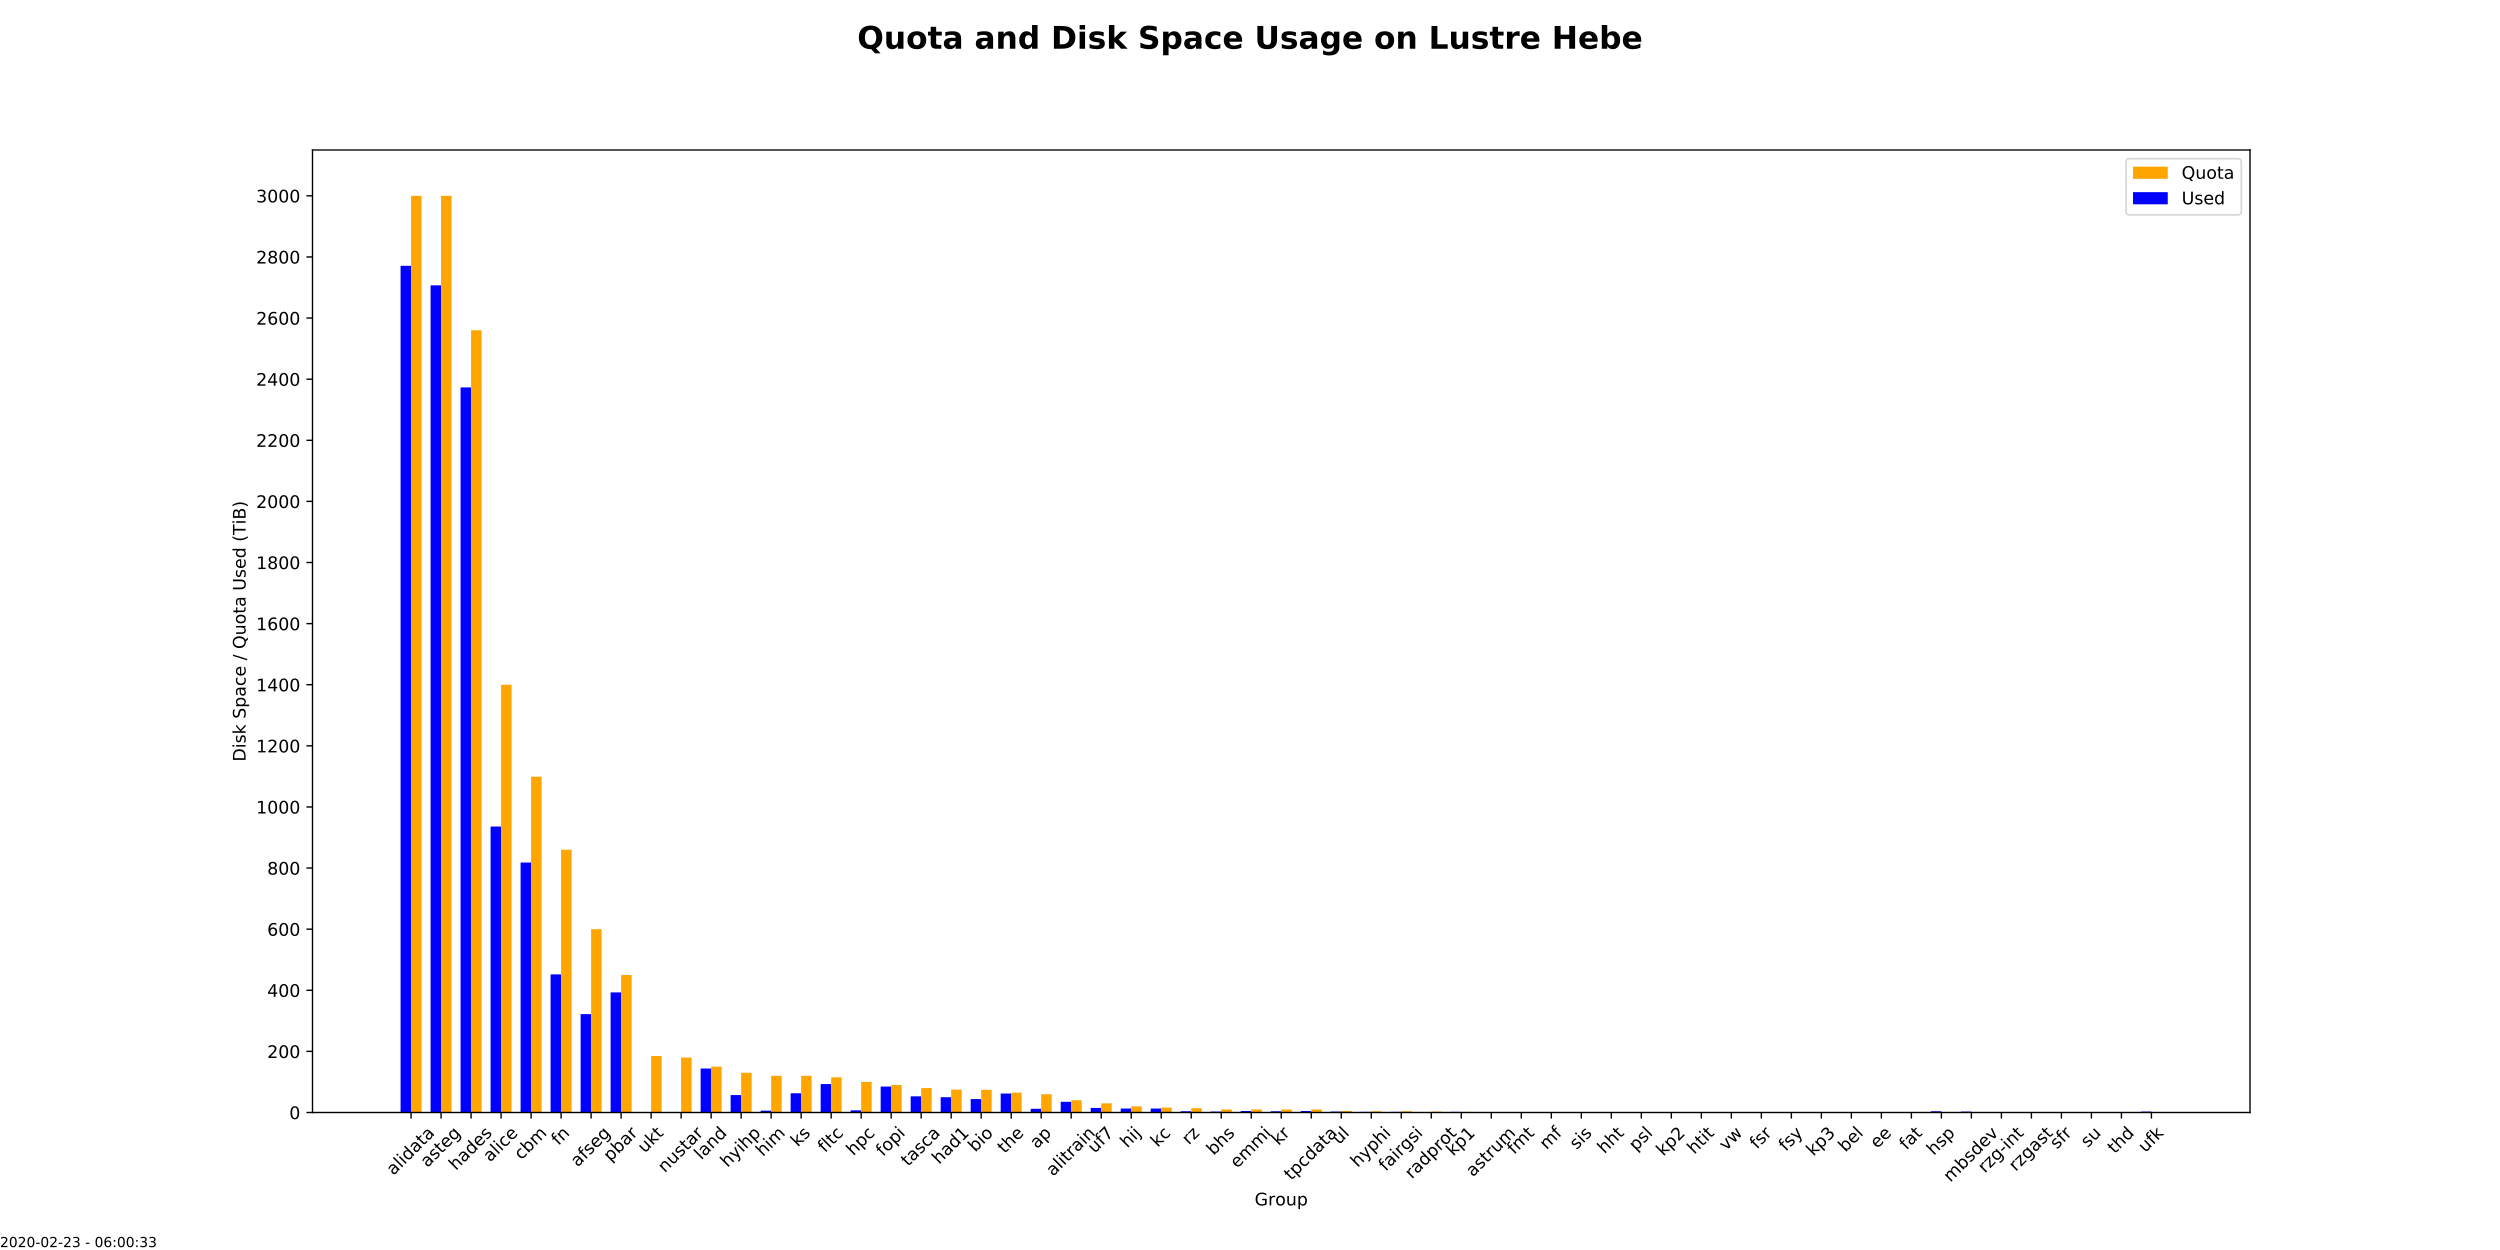 <?xml version="1.0" encoding="utf-8" standalone="no"?>
<!DOCTYPE svg PUBLIC "-//W3C//DTD SVG 1.1//EN"
  "http://www.w3.org/Graphics/SVG/1.1/DTD/svg11.dtd">
<!-- Created with matplotlib (https://matplotlib.org/) -->
<svg height="720pt" version="1.1" viewBox="0 0 1440 720" width="1440pt" xmlns="http://www.w3.org/2000/svg" xmlns:xlink="http://www.w3.org/1999/xlink">
 <defs>
  <style type="text/css">
*{stroke-linecap:butt;stroke-linejoin:round;}
  </style>
 </defs>
 <g id="figure_1">
  <g id="patch_1">
   <path d="M 0 720 
L 1440 720 
L 1440 0 
L 0 0 
z
" style="fill:#ffffff;"/>
  </g>
  <g id="axes_1">
   <g id="patch_2">
    <path d="M 180 640.8 
L 1296 640.8 
L 1296 86.4 
L 180 86.4 
z
" style="fill:#ffffff;"/>
   </g>
   <g id="patch_3">
    <path clip-path="url(#p6a337b250f)" d="M 230.727 640.8 
L 236.777 640.8 
L 236.777 153.104 
L 230.727 153.104 
z
" style="fill:#0000ff;"/>
   </g>
   <g id="patch_4">
    <path clip-path="url(#p6a337b250f)" d="M 248.011 640.8 
L 254.06 640.8 
L 254.06 164.368 
L 248.011 164.368 
z
" style="fill:#0000ff;"/>
   </g>
   <g id="patch_5">
    <path clip-path="url(#p6a337b250f)" d="M 265.294 640.8 
L 271.344 640.8 
L 271.344 223.152 
L 265.294 223.152 
z
" style="fill:#0000ff;"/>
   </g>
   <g id="patch_6">
    <path clip-path="url(#p6a337b250f)" d="M 282.578 640.8 
L 288.627 640.8 
L 288.627 476.064 
L 282.578 476.064 
z
" style="fill:#0000ff;"/>
   </g>
   <g id="patch_7">
    <path clip-path="url(#p6a337b250f)" d="M 299.862 640.8 
L 305.911 640.8 
L 305.911 496.832 
L 299.862 496.832 
z
" style="fill:#0000ff;"/>
   </g>
   <g id="patch_8">
    <path clip-path="url(#p6a337b250f)" d="M 317.145 640.8 
L 323.194 640.8 
L 323.194 561.248 
L 317.145 561.248 
z
" style="fill:#0000ff;"/>
   </g>
   <g id="patch_9">
    <path clip-path="url(#p6a337b250f)" d="M 334.429 640.8 
L 340.478 640.8 
L 340.478 584.128 
L 334.429 584.128 
z
" style="fill:#0000ff;"/>
   </g>
   <g id="patch_10">
    <path clip-path="url(#p6a337b250f)" d="M 351.712 640.8 
L 357.761 640.8 
L 357.761 571.632 
L 351.712 571.632 
z
" style="fill:#0000ff;"/>
   </g>
   <g id="patch_11">
    <path clip-path="url(#p6a337b250f)" d="M 368.996 640.8 
L 375.045 640.8 
L 375.045 640.8 
L 368.996 640.8 
z
" style="fill:#0000ff;"/>
   </g>
   <g id="patch_12">
    <path clip-path="url(#p6a337b250f)" d="M 386.279 640.8 
L 392.329 640.8 
L 392.329 640.8 
L 386.279 640.8 
z
" style="fill:#0000ff;"/>
   </g>
   <g id="patch_13">
    <path clip-path="url(#p6a337b250f)" d="M 403.563 640.8 
L 409.612 640.8 
L 409.612 615.456 
L 403.563 615.456 
z
" style="fill:#0000ff;"/>
   </g>
   <g id="patch_14">
    <path clip-path="url(#p6a337b250f)" d="M 420.847 640.8 
L 426.896 640.8 
L 426.896 630.768 
L 420.847 630.768 
z
" style="fill:#0000ff;"/>
   </g>
   <g id="patch_15">
    <path clip-path="url(#p6a337b250f)" d="M 438.13 640.8 
L 444.179 640.8 
L 444.179 639.744 
L 438.13 639.744 
z
" style="fill:#0000ff;"/>
   </g>
   <g id="patch_16">
    <path clip-path="url(#p6a337b250f)" d="M 455.414 640.8 
L 461.463 640.8 
L 461.463 629.712 
L 455.414 629.712 
z
" style="fill:#0000ff;"/>
   </g>
   <g id="patch_17">
    <path clip-path="url(#p6a337b250f)" d="M 472.697 640.8 
L 478.746 640.8 
L 478.746 624.432 
L 472.697 624.432 
z
" style="fill:#0000ff;"/>
   </g>
   <g id="patch_18">
    <path clip-path="url(#p6a337b250f)" d="M 489.981 640.8 
L 496.03 640.8 
L 496.03 639.568 
L 489.981 639.568 
z
" style="fill:#0000ff;"/>
   </g>
   <g id="patch_19">
    <path clip-path="url(#p6a337b250f)" d="M 507.264 640.8 
L 513.314 640.8 
L 513.314 625.84 
L 507.264 625.84 
z
" style="fill:#0000ff;"/>
   </g>
   <g id="patch_20">
    <path clip-path="url(#p6a337b250f)" d="M 524.548 640.8 
L 530.597 640.8 
L 530.597 631.472 
L 524.548 631.472 
z
" style="fill:#0000ff;"/>
   </g>
   <g id="patch_21">
    <path clip-path="url(#p6a337b250f)" d="M 541.832 640.8 
L 547.881 640.8 
L 547.881 632 
L 541.832 632 
z
" style="fill:#0000ff;"/>
   </g>
   <g id="patch_22">
    <path clip-path="url(#p6a337b250f)" d="M 559.115 640.8 
L 565.164 640.8 
L 565.164 633.056 
L 559.115 633.056 
z
" style="fill:#0000ff;"/>
   </g>
   <g id="patch_23">
    <path clip-path="url(#p6a337b250f)" d="M 576.399 640.8 
L 582.448 640.8 
L 582.448 629.888 
L 576.399 629.888 
z
" style="fill:#0000ff;"/>
   </g>
   <g id="patch_24">
    <path clip-path="url(#p6a337b250f)" d="M 593.682 640.8 
L 599.731 640.8 
L 599.731 638.688 
L 593.682 638.688 
z
" style="fill:#0000ff;"/>
   </g>
   <g id="patch_25">
    <path clip-path="url(#p6a337b250f)" d="M 610.966 640.8 
L 617.015 640.8 
L 617.015 634.64 
L 610.966 634.64 
z
" style="fill:#0000ff;"/>
   </g>
   <g id="patch_26">
    <path clip-path="url(#p6a337b250f)" d="M 628.249 640.8 
L 634.299 640.8 
L 634.299 638.16 
L 628.249 638.16 
z
" style="fill:#0000ff;"/>
   </g>
   <g id="patch_27">
    <path clip-path="url(#p6a337b250f)" d="M 645.533 640.8 
L 651.582 640.8 
L 651.582 638.512 
L 645.533 638.512 
z
" style="fill:#0000ff;"/>
   </g>
   <g id="patch_28">
    <path clip-path="url(#p6a337b250f)" d="M 662.816 640.8 
L 668.866 640.8 
L 668.866 638.512 
L 662.816 638.512 
z
" style="fill:#0000ff;"/>
   </g>
   <g id="patch_29">
    <path clip-path="url(#p6a337b250f)" d="M 680.1 640.8 
L 686.149 640.8 
L 686.149 640.096 
L 680.1 640.096 
z
" style="fill:#0000ff;"/>
   </g>
   <g id="patch_30">
    <path clip-path="url(#p6a337b250f)" d="M 697.384 640.8 
L 703.433 640.8 
L 703.433 640.272 
L 697.384 640.272 
z
" style="fill:#0000ff;"/>
   </g>
   <g id="patch_31">
    <path clip-path="url(#p6a337b250f)" d="M 714.667 640.8 
L 720.716 640.8 
L 720.716 639.92 
L 714.667 639.92 
z
" style="fill:#0000ff;"/>
   </g>
   <g id="patch_32">
    <path clip-path="url(#p6a337b250f)" d="M 731.951 640.8 
L 738 640.8 
L 738 640.096 
L 731.951 640.096 
z
" style="fill:#0000ff;"/>
   </g>
   <g id="patch_33">
    <path clip-path="url(#p6a337b250f)" d="M 749.234 640.8 
L 755.284 640.8 
L 755.284 639.92 
L 749.234 639.92 
z
" style="fill:#0000ff;"/>
   </g>
   <g id="patch_34">
    <path clip-path="url(#p6a337b250f)" d="M 766.518 640.8 
L 772.567 640.8 
L 772.567 640.272 
L 766.518 640.272 
z
" style="fill:#0000ff;"/>
   </g>
   <g id="patch_35">
    <path clip-path="url(#p6a337b250f)" d="M 783.801 640.8 
L 789.851 640.8 
L 789.851 640.448 
L 783.801 640.448 
z
" style="fill:#0000ff;"/>
   </g>
   <g id="patch_36">
    <path clip-path="url(#p6a337b250f)" d="M 801.085 640.8 
L 807.134 640.8 
L 807.134 640.448 
L 801.085 640.448 
z
" style="fill:#0000ff;"/>
   </g>
   <g id="patch_37">
    <path clip-path="url(#p6a337b250f)" d="M 818.369 640.8 
L 824.418 640.8 
L 824.418 640.8 
L 818.369 640.8 
z
" style="fill:#0000ff;"/>
   </g>
   <g id="patch_38">
    <path clip-path="url(#p6a337b250f)" d="M 835.652 640.8 
L 841.701 640.8 
L 841.701 640.448 
L 835.652 640.448 
z
" style="fill:#0000ff;"/>
   </g>
   <g id="patch_39">
    <path clip-path="url(#p6a337b250f)" d="M 852.936 640.8 
L 858.985 640.8 
L 858.985 640.8 
L 852.936 640.8 
z
" style="fill:#0000ff;"/>
   </g>
   <g id="patch_40">
    <path clip-path="url(#p6a337b250f)" d="M 870.219 640.8 
L 876.269 640.8 
L 876.269 640.8 
L 870.219 640.8 
z
" style="fill:#0000ff;"/>
   </g>
   <g id="patch_41">
    <path clip-path="url(#p6a337b250f)" d="M 887.503 640.8 
L 893.552 640.8 
L 893.552 640.8 
L 887.503 640.8 
z
" style="fill:#0000ff;"/>
   </g>
   <g id="patch_42">
    <path clip-path="url(#p6a337b250f)" d="M 904.786 640.8 
L 910.836 640.8 
L 910.836 640.8 
L 904.786 640.8 
z
" style="fill:#0000ff;"/>
   </g>
   <g id="patch_43">
    <path clip-path="url(#p6a337b250f)" d="M 922.07 640.8 
L 928.119 640.8 
L 928.119 640.8 
L 922.07 640.8 
z
" style="fill:#0000ff;"/>
   </g>
   <g id="patch_44">
    <path clip-path="url(#p6a337b250f)" d="M 939.354 640.8 
L 945.403 640.8 
L 945.403 640.8 
L 939.354 640.8 
z
" style="fill:#0000ff;"/>
   </g>
   <g id="patch_45">
    <path clip-path="url(#p6a337b250f)" d="M 956.637 640.8 
L 962.686 640.8 
L 962.686 640.8 
L 956.637 640.8 
z
" style="fill:#0000ff;"/>
   </g>
   <g id="patch_46">
    <path clip-path="url(#p6a337b250f)" d="M 973.921 640.8 
L 979.97 640.8 
L 979.97 640.8 
L 973.921 640.8 
z
" style="fill:#0000ff;"/>
   </g>
   <g id="patch_47">
    <path clip-path="url(#p6a337b250f)" d="M 991.204 640.8 
L 997.254 640.8 
L 997.254 640.8 
L 991.204 640.8 
z
" style="fill:#0000ff;"/>
   </g>
   <g id="patch_48">
    <path clip-path="url(#p6a337b250f)" d="M 1008.488 640.8 
L 1014.537 640.8 
L 1014.537 640.8 
L 1008.488 640.8 
z
" style="fill:#0000ff;"/>
   </g>
   <g id="patch_49">
    <path clip-path="url(#p6a337b250f)" d="M 1025.771 640.8 
L 1031.821 640.8 
L 1031.821 640.8 
L 1025.771 640.8 
z
" style="fill:#0000ff;"/>
   </g>
   <g id="patch_50">
    <path clip-path="url(#p6a337b250f)" d="M 1043.055 640.8 
L 1049.104 640.8 
L 1049.104 640.8 
L 1043.055 640.8 
z
" style="fill:#0000ff;"/>
   </g>
   <g id="patch_51">
    <path clip-path="url(#p6a337b250f)" d="M 1060.339 640.8 
L 1066.388 640.8 
L 1066.388 640.8 
L 1060.339 640.8 
z
" style="fill:#0000ff;"/>
   </g>
   <g id="patch_52">
    <path clip-path="url(#p6a337b250f)" d="M 1077.622 640.8 
L 1083.671 640.8 
L 1083.671 640.8 
L 1077.622 640.8 
z
" style="fill:#0000ff;"/>
   </g>
   <g id="patch_53">
    <path clip-path="url(#p6a337b250f)" d="M 1094.906 640.8 
L 1100.955 640.8 
L 1100.955 640.8 
L 1094.906 640.8 
z
" style="fill:#0000ff;"/>
   </g>
   <g id="patch_54">
    <path clip-path="url(#p6a337b250f)" d="M 1112.189 640.8 
L 1118.239 640.8 
L 1118.239 640.096 
L 1112.189 640.096 
z
" style="fill:#0000ff;"/>
   </g>
   <g id="patch_55">
    <path clip-path="url(#p6a337b250f)" d="M 1129.473 640.8 
L 1135.522 640.8 
L 1135.522 640.272 
L 1129.473 640.272 
z
" style="fill:#0000ff;"/>
   </g>
   <g id="patch_56">
    <path clip-path="url(#p6a337b250f)" d="M 1146.756 640.8 
L 1152.806 640.8 
L 1152.806 640.8 
L 1146.756 640.8 
z
" style="fill:#0000ff;"/>
   </g>
   <g id="patch_57">
    <path clip-path="url(#p6a337b250f)" d="M 1164.04 640.8 
L 1170.089 640.8 
L 1170.089 640.8 
L 1164.04 640.8 
z
" style="fill:#0000ff;"/>
   </g>
   <g id="patch_58">
    <path clip-path="url(#p6a337b250f)" d="M 1181.324 640.8 
L 1187.373 640.8 
L 1187.373 640.8 
L 1181.324 640.8 
z
" style="fill:#0000ff;"/>
   </g>
   <g id="patch_59">
    <path clip-path="url(#p6a337b250f)" d="M 1198.607 640.8 
L 1204.656 640.8 
L 1204.656 640.8 
L 1198.607 640.8 
z
" style="fill:#0000ff;"/>
   </g>
   <g id="patch_60">
    <path clip-path="url(#p6a337b250f)" d="M 1215.891 640.8 
L 1221.94 640.8 
L 1221.94 640.8 
L 1215.891 640.8 
z
" style="fill:#0000ff;"/>
   </g>
   <g id="patch_61">
    <path clip-path="url(#p6a337b250f)" d="M 1233.174 640.8 
L 1239.223 640.8 
L 1239.223 640.272 
L 1233.174 640.272 
z
" style="fill:#0000ff;"/>
   </g>
   <g id="patch_62">
    <path clip-path="url(#p6a337b250f)" d="M 236.777 640.8 
L 242.826 640.8 
L 242.826 112.8 
L 236.777 112.8 
z
" style="fill:#ffa500;"/>
   </g>
   <g id="patch_63">
    <path clip-path="url(#p6a337b250f)" d="M 254.06 640.8 
L 260.109 640.8 
L 260.109 112.8 
L 254.06 112.8 
z
" style="fill:#ffa500;"/>
   </g>
   <g id="patch_64">
    <path clip-path="url(#p6a337b250f)" d="M 271.344 640.8 
L 277.393 640.8 
L 277.393 190.24 
L 271.344 190.24 
z
" style="fill:#ffa500;"/>
   </g>
   <g id="patch_65">
    <path clip-path="url(#p6a337b250f)" d="M 288.627 640.8 
L 294.676 640.8 
L 294.676 394.4 
L 288.627 394.4 
z
" style="fill:#ffa500;"/>
   </g>
   <g id="patch_66">
    <path clip-path="url(#p6a337b250f)" d="M 305.911 640.8 
L 311.96 640.8 
L 311.96 447.376 
L 305.911 447.376 
z
" style="fill:#ffa500;"/>
   </g>
   <g id="patch_67">
    <path clip-path="url(#p6a337b250f)" d="M 323.194 640.8 
L 329.244 640.8 
L 329.244 489.44 
L 323.194 489.44 
z
" style="fill:#ffa500;"/>
   </g>
   <g id="patch_68">
    <path clip-path="url(#p6a337b250f)" d="M 340.478 640.8 
L 346.527 640.8 
L 346.527 535.2 
L 340.478 535.2 
z
" style="fill:#ffa500;"/>
   </g>
   <g id="patch_69">
    <path clip-path="url(#p6a337b250f)" d="M 357.761 640.8 
L 363.811 640.8 
L 363.811 561.6 
L 357.761 561.6 
z
" style="fill:#ffa500;"/>
   </g>
   <g id="patch_70">
    <path clip-path="url(#p6a337b250f)" d="M 375.045 640.8 
L 381.094 640.8 
L 381.094 608.24 
L 375.045 608.24 
z
" style="fill:#ffa500;"/>
   </g>
   <g id="patch_71">
    <path clip-path="url(#p6a337b250f)" d="M 392.329 640.8 
L 398.378 640.8 
L 398.378 609.12 
L 392.329 609.12 
z
" style="fill:#ffa500;"/>
   </g>
   <g id="patch_72">
    <path clip-path="url(#p6a337b250f)" d="M 409.612 640.8 
L 415.661 640.8 
L 415.661 614.4 
L 409.612 614.4 
z
" style="fill:#ffa500;"/>
   </g>
   <g id="patch_73">
    <path clip-path="url(#p6a337b250f)" d="M 426.896 640.8 
L 432.945 640.8 
L 432.945 617.92 
L 426.896 617.92 
z
" style="fill:#ffa500;"/>
   </g>
   <g id="patch_74">
    <path clip-path="url(#p6a337b250f)" d="M 444.179 640.8 
L 450.229 640.8 
L 450.229 619.68 
L 444.179 619.68 
z
" style="fill:#ffa500;"/>
   </g>
   <g id="patch_75">
    <path clip-path="url(#p6a337b250f)" d="M 461.463 640.8 
L 467.512 640.8 
L 467.512 619.68 
L 461.463 619.68 
z
" style="fill:#ffa500;"/>
   </g>
   <g id="patch_76">
    <path clip-path="url(#p6a337b250f)" d="M 478.746 640.8 
L 484.796 640.8 
L 484.796 620.56 
L 478.746 620.56 
z
" style="fill:#ffa500;"/>
   </g>
   <g id="patch_77">
    <path clip-path="url(#p6a337b250f)" d="M 496.03 640.8 
L 502.079 640.8 
L 502.079 623.2 
L 496.03 623.2 
z
" style="fill:#ffa500;"/>
   </g>
   <g id="patch_78">
    <path clip-path="url(#p6a337b250f)" d="M 513.314 640.8 
L 519.363 640.8 
L 519.363 624.96 
L 513.314 624.96 
z
" style="fill:#ffa500;"/>
   </g>
   <g id="patch_79">
    <path clip-path="url(#p6a337b250f)" d="M 530.597 640.8 
L 536.646 640.8 
L 536.646 626.72 
L 530.597 626.72 
z
" style="fill:#ffa500;"/>
   </g>
   <g id="patch_80">
    <path clip-path="url(#p6a337b250f)" d="M 547.881 640.8 
L 553.93 640.8 
L 553.93 627.6 
L 547.881 627.6 
z
" style="fill:#ffa500;"/>
   </g>
   <g id="patch_81">
    <path clip-path="url(#p6a337b250f)" d="M 565.164 640.8 
L 571.214 640.8 
L 571.214 627.776 
L 565.164 627.776 
z
" style="fill:#ffa500;"/>
   </g>
   <g id="patch_82">
    <path clip-path="url(#p6a337b250f)" d="M 582.448 640.8 
L 588.497 640.8 
L 588.497 629.36 
L 582.448 629.36 
z
" style="fill:#ffa500;"/>
   </g>
   <g id="patch_83">
    <path clip-path="url(#p6a337b250f)" d="M 599.731 640.8 
L 605.781 640.8 
L 605.781 630.24 
L 599.731 630.24 
z
" style="fill:#ffa500;"/>
   </g>
   <g id="patch_84">
    <path clip-path="url(#p6a337b250f)" d="M 617.015 640.8 
L 623.064 640.8 
L 623.064 633.76 
L 617.015 633.76 
z
" style="fill:#ffa500;"/>
   </g>
   <g id="patch_85">
    <path clip-path="url(#p6a337b250f)" d="M 634.299 640.8 
L 640.348 640.8 
L 640.348 635.52 
L 634.299 635.52 
z
" style="fill:#ffa500;"/>
   </g>
   <g id="patch_86">
    <path clip-path="url(#p6a337b250f)" d="M 651.582 640.8 
L 657.631 640.8 
L 657.631 637.28 
L 651.582 637.28 
z
" style="fill:#ffa500;"/>
   </g>
   <g id="patch_87">
    <path clip-path="url(#p6a337b250f)" d="M 668.866 640.8 
L 674.915 640.8 
L 674.915 637.984 
L 668.866 637.984 
z
" style="fill:#ffa500;"/>
   </g>
   <g id="patch_88">
    <path clip-path="url(#p6a337b250f)" d="M 686.149 640.8 
L 692.199 640.8 
L 692.199 638.336 
L 686.149 638.336 
z
" style="fill:#ffa500;"/>
   </g>
   <g id="patch_89">
    <path clip-path="url(#p6a337b250f)" d="M 703.433 640.8 
L 709.482 640.8 
L 709.482 639.04 
L 703.433 639.04 
z
" style="fill:#ffa500;"/>
   </g>
   <g id="patch_90">
    <path clip-path="url(#p6a337b250f)" d="M 720.716 640.8 
L 726.766 640.8 
L 726.766 639.04 
L 720.716 639.04 
z
" style="fill:#ffa500;"/>
   </g>
   <g id="patch_91">
    <path clip-path="url(#p6a337b250f)" d="M 738 640.8 
L 744.049 640.8 
L 744.049 639.04 
L 738 639.04 
z
" style="fill:#ffa500;"/>
   </g>
   <g id="patch_92">
    <path clip-path="url(#p6a337b250f)" d="M 755.284 640.8 
L 761.333 640.8 
L 761.333 639.04 
L 755.284 639.04 
z
" style="fill:#ffa500;"/>
   </g>
   <g id="patch_93">
    <path clip-path="url(#p6a337b250f)" d="M 772.567 640.8 
L 778.616 640.8 
L 778.616 639.92 
L 772.567 639.92 
z
" style="fill:#ffa500;"/>
   </g>
   <g id="patch_94">
    <path clip-path="url(#p6a337b250f)" d="M 789.851 640.8 
L 795.9 640.8 
L 795.9 640.096 
L 789.851 640.096 
z
" style="fill:#ffa500;"/>
   </g>
   <g id="patch_95">
    <path clip-path="url(#p6a337b250f)" d="M 807.134 640.8 
L 813.184 640.8 
L 813.184 640.096 
L 807.134 640.096 
z
" style="fill:#ffa500;"/>
   </g>
   <g id="patch_96">
    <path clip-path="url(#p6a337b250f)" d="M 824.418 640.8 
L 830.467 640.8 
L 830.467 640.272 
L 824.418 640.272 
z
" style="fill:#ffa500;"/>
   </g>
   <g id="patch_97">
    <path clip-path="url(#p6a337b250f)" d="M 841.701 640.8 
L 847.751 640.8 
L 847.751 640.448 
L 841.701 640.448 
z
" style="fill:#ffa500;"/>
   </g>
   <g id="patch_98">
    <path clip-path="url(#p6a337b250f)" d="M 858.985 640.8 
L 865.034 640.8 
L 865.034 640.624 
L 858.985 640.624 
z
" style="fill:#ffa500;"/>
   </g>
   <g id="patch_99">
    <path clip-path="url(#p6a337b250f)" d="M 876.269 640.8 
L 882.318 640.8 
L 882.318 640.624 
L 876.269 640.624 
z
" style="fill:#ffa500;"/>
   </g>
   <g id="patch_100">
    <path clip-path="url(#p6a337b250f)" d="M 893.552 640.8 
L 899.601 640.8 
L 899.601 640.624 
L 893.552 640.624 
z
" style="fill:#ffa500;"/>
   </g>
   <g id="patch_101">
    <path clip-path="url(#p6a337b250f)" d="M 910.836 640.8 
L 916.885 640.8 
L 916.885 640.624 
L 910.836 640.624 
z
" style="fill:#ffa500;"/>
   </g>
   <g id="patch_102">
    <path clip-path="url(#p6a337b250f)" d="M 928.119 640.8 
L 934.168 640.8 
L 934.168 640.8 
L 928.119 640.8 
z
" style="fill:#ffa500;"/>
   </g>
   <g id="patch_103">
    <path clip-path="url(#p6a337b250f)" d="M 945.403 640.8 
L 951.452 640.8 
L 951.452 640.8 
L 945.403 640.8 
z
" style="fill:#ffa500;"/>
   </g>
   <g id="patch_104">
    <path clip-path="url(#p6a337b250f)" d="M 962.686 640.8 
L 968.736 640.8 
L 968.736 640.8 
L 962.686 640.8 
z
" style="fill:#ffa500;"/>
   </g>
   <g id="patch_105">
    <path clip-path="url(#p6a337b250f)" d="M 979.97 640.8 
L 986.019 640.8 
L 986.019 640.8 
L 979.97 640.8 
z
" style="fill:#ffa500;"/>
   </g>
   <g id="patch_106">
    <path clip-path="url(#p6a337b250f)" d="M 997.254 640.8 
L 1003.303 640.8 
L 1003.303 640.8 
L 997.254 640.8 
z
" style="fill:#ffa500;"/>
   </g>
   <g id="patch_107">
    <path clip-path="url(#p6a337b250f)" d="M 1014.537 640.8 
L 1020.586 640.8 
L 1020.586 640.8 
L 1014.537 640.8 
z
" style="fill:#ffa500;"/>
   </g>
   <g id="patch_108">
    <path clip-path="url(#p6a337b250f)" d="M 1031.821 640.8 
L 1037.87 640.8 
L 1037.87 640.8 
L 1031.821 640.8 
z
" style="fill:#ffa500;"/>
   </g>
   <g id="patch_109">
    <path clip-path="url(#p6a337b250f)" d="M 1049.104 640.8 
L 1055.153 640.8 
L 1055.153 640.8 
L 1049.104 640.8 
z
" style="fill:#ffa500;"/>
   </g>
   <g id="patch_110">
    <path clip-path="url(#p6a337b250f)" d="M 1066.388 640.8 
L 1072.437 640.8 
L 1072.437 640.8 
L 1066.388 640.8 
z
" style="fill:#ffa500;"/>
   </g>
   <g id="patch_111">
    <path clip-path="url(#p6a337b250f)" d="M 1083.671 640.8 
L 1089.721 640.8 
L 1089.721 640.8 
L 1083.671 640.8 
z
" style="fill:#ffa500;"/>
   </g>
   <g id="patch_112">
    <path clip-path="url(#p6a337b250f)" d="M 1100.955 640.8 
L 1107.004 640.8 
L 1107.004 640.8 
L 1100.955 640.8 
z
" style="fill:#ffa500;"/>
   </g>
   <g id="patch_113">
    <path clip-path="url(#p6a337b250f)" d="M 1118.239 640.8 
L 1124.288 640.8 
L 1124.288 640.8 
L 1118.239 640.8 
z
" style="fill:#ffa500;"/>
   </g>
   <g id="patch_114">
    <path clip-path="url(#p6a337b250f)" d="M 1135.522 640.8 
L 1141.571 640.8 
L 1141.571 640.8 
L 1135.522 640.8 
z
" style="fill:#ffa500;"/>
   </g>
   <g id="patch_115">
    <path clip-path="url(#p6a337b250f)" d="M 1152.806 640.8 
L 1158.855 640.8 
L 1158.855 640.8 
L 1152.806 640.8 
z
" style="fill:#ffa500;"/>
   </g>
   <g id="patch_116">
    <path clip-path="url(#p6a337b250f)" d="M 1170.089 640.8 
L 1176.138 640.8 
L 1176.138 640.8 
L 1170.089 640.8 
z
" style="fill:#ffa500;"/>
   </g>
   <g id="patch_117">
    <path clip-path="url(#p6a337b250f)" d="M 1187.373 640.8 
L 1193.422 640.8 
L 1193.422 640.8 
L 1187.373 640.8 
z
" style="fill:#ffa500;"/>
   </g>
   <g id="patch_118">
    <path clip-path="url(#p6a337b250f)" d="M 1204.656 640.8 
L 1210.706 640.8 
L 1210.706 640.8 
L 1204.656 640.8 
z
" style="fill:#ffa500;"/>
   </g>
   <g id="patch_119">
    <path clip-path="url(#p6a337b250f)" d="M 1221.94 640.8 
L 1227.989 640.8 
L 1227.989 640.8 
L 1221.94 640.8 
z
" style="fill:#ffa500;"/>
   </g>
   <g id="patch_120">
    <path clip-path="url(#p6a337b250f)" d="M 1239.223 640.8 
L 1245.273 640.8 
L 1245.273 640.8 
L 1239.223 640.8 
z
" style="fill:#ffa500;"/>
   </g>
   <g id="matplotlib.axis_1">
    <g id="xtick_1">
     <g id="line2d_1">
      <defs>
       <path d="M 0 0 
L 0 3.5 
" id="m01ff4ed907" style="stroke:#000000;stroke-width:0.8;"/>
      </defs>
      <g>
       <use style="stroke:#000000;stroke-width:0.8;" x="236.777" xlink:href="#m01ff4ed907" y="640.8"/>
      </g>
     </g>
     <g id="text_1">
      <!-- alidata -->
      <defs>
       <path d="M 34.281 27.484 
Q 23.391 27.484 19.188 25 
Q 14.984 22.516 14.984 16.5 
Q 14.984 11.719 18.141 8.906 
Q 21.297 6.109 26.703 6.109 
Q 34.188 6.109 38.703 11.406 
Q 43.219 16.703 43.219 25.484 
L 43.219 27.484 
z
M 52.203 31.203 
L 52.203 0 
L 43.219 0 
L 43.219 8.297 
Q 40.141 3.328 35.547 0.953 
Q 30.953 -1.422 24.312 -1.422 
Q 15.922 -1.422 10.953 3.297 
Q 6 8.016 6 15.922 
Q 6 25.141 12.172 29.828 
Q 18.359 34.516 30.609 34.516 
L 43.219 34.516 
L 43.219 35.406 
Q 43.219 41.609 39.141 45 
Q 35.062 48.391 27.688 48.391 
Q 23 48.391 18.547 47.266 
Q 14.109 46.141 10.016 43.891 
L 10.016 52.203 
Q 14.938 54.109 19.578 55.047 
Q 24.219 56 28.609 56 
Q 40.484 56 46.344 49.844 
Q 52.203 43.703 52.203 31.203 
z
" id="DejaVuSans-97"/>
       <path d="M 9.422 75.984 
L 18.406 75.984 
L 18.406 0 
L 9.422 0 
z
" id="DejaVuSans-108"/>
       <path d="M 9.422 54.688 
L 18.406 54.688 
L 18.406 0 
L 9.422 0 
z
M 9.422 75.984 
L 18.406 75.984 
L 18.406 64.594 
L 9.422 64.594 
z
" id="DejaVuSans-105"/>
       <path d="M 45.406 46.391 
L 45.406 75.984 
L 54.391 75.984 
L 54.391 0 
L 45.406 0 
L 45.406 8.203 
Q 42.578 3.328 38.25 0.953 
Q 33.938 -1.422 27.875 -1.422 
Q 17.969 -1.422 11.734 6.484 
Q 5.516 14.406 5.516 27.297 
Q 5.516 40.188 11.734 48.094 
Q 17.969 56 27.875 56 
Q 33.938 56 38.25 53.625 
Q 42.578 51.266 45.406 46.391 
z
M 14.797 27.297 
Q 14.797 17.391 18.875 11.75 
Q 22.953 6.109 30.078 6.109 
Q 37.203 6.109 41.297 11.75 
Q 45.406 17.391 45.406 27.297 
Q 45.406 37.203 41.297 42.844 
Q 37.203 48.484 30.078 48.484 
Q 22.953 48.484 18.875 42.844 
Q 14.797 37.203 14.797 27.297 
z
" id="DejaVuSans-100"/>
       <path d="M 18.312 70.219 
L 18.312 54.688 
L 36.812 54.688 
L 36.812 47.703 
L 18.312 47.703 
L 18.312 18.016 
Q 18.312 11.328 20.141 9.422 
Q 21.969 7.516 27.594 7.516 
L 36.812 7.516 
L 36.812 0 
L 27.594 0 
Q 17.188 0 13.234 3.875 
Q 9.281 7.766 9.281 18.016 
L 9.281 47.703 
L 2.688 47.703 
L 2.688 54.688 
L 9.281 54.688 
L 9.281 70.219 
z
" id="DejaVuSans-116"/>
      </defs>
      <g transform="translate(226.633 677.363)rotate(-45)scale(0.1 -0.1)">
       <use xlink:href="#DejaVuSans-97"/>
       <use x="61.279" xlink:href="#DejaVuSans-108"/>
       <use x="89.062" xlink:href="#DejaVuSans-105"/>
       <use x="116.846" xlink:href="#DejaVuSans-100"/>
       <use x="180.322" xlink:href="#DejaVuSans-97"/>
       <use x="241.602" xlink:href="#DejaVuSans-116"/>
       <use x="280.811" xlink:href="#DejaVuSans-97"/>
      </g>
     </g>
    </g>
    <g id="xtick_2">
     <g id="line2d_2">
      <g>
       <use style="stroke:#000000;stroke-width:0.8;" x="254.06" xlink:href="#m01ff4ed907" y="640.8"/>
      </g>
     </g>
     <g id="text_2">
      <!-- asteg -->
      <defs>
       <path d="M 44.281 53.078 
L 44.281 44.578 
Q 40.484 46.531 36.375 47.5 
Q 32.281 48.484 27.875 48.484 
Q 21.188 48.484 17.844 46.438 
Q 14.5 44.391 14.5 40.281 
Q 14.5 37.156 16.891 35.375 
Q 19.281 33.594 26.516 31.984 
L 29.594 31.297 
Q 39.156 29.25 43.188 25.516 
Q 47.219 21.781 47.219 15.094 
Q 47.219 7.469 41.188 3.016 
Q 35.156 -1.422 24.609 -1.422 
Q 20.219 -1.422 15.453 -0.562 
Q 10.688 0.297 5.422 2 
L 5.422 11.281 
Q 10.406 8.688 15.234 7.391 
Q 20.062 6.109 24.812 6.109 
Q 31.156 6.109 34.562 8.281 
Q 37.984 10.453 37.984 14.406 
Q 37.984 18.062 35.516 20.016 
Q 33.062 21.969 24.703 23.781 
L 21.578 24.516 
Q 13.234 26.266 9.516 29.906 
Q 5.812 33.547 5.812 39.891 
Q 5.812 47.609 11.281 51.797 
Q 16.75 56 26.812 56 
Q 31.781 56 36.172 55.266 
Q 40.578 54.547 44.281 53.078 
z
" id="DejaVuSans-115"/>
       <path d="M 56.203 29.594 
L 56.203 25.203 
L 14.891 25.203 
Q 15.484 15.922 20.484 11.062 
Q 25.484 6.203 34.422 6.203 
Q 39.594 6.203 44.453 7.469 
Q 49.312 8.734 54.109 11.281 
L 54.109 2.781 
Q 49.266 0.734 44.188 -0.344 
Q 39.109 -1.422 33.891 -1.422 
Q 20.797 -1.422 13.156 6.188 
Q 5.516 13.812 5.516 26.812 
Q 5.516 40.234 12.766 48.109 
Q 20.016 56 32.328 56 
Q 43.359 56 49.781 48.891 
Q 56.203 41.797 56.203 29.594 
z
M 47.219 32.234 
Q 47.125 39.594 43.094 43.984 
Q 39.062 48.391 32.422 48.391 
Q 24.906 48.391 20.391 44.141 
Q 15.875 39.891 15.188 32.172 
z
" id="DejaVuSans-101"/>
       <path d="M 45.406 27.984 
Q 45.406 37.75 41.375 43.109 
Q 37.359 48.484 30.078 48.484 
Q 22.859 48.484 18.828 43.109 
Q 14.797 37.75 14.797 27.984 
Q 14.797 18.266 18.828 12.891 
Q 22.859 7.516 30.078 7.516 
Q 37.359 7.516 41.375 12.891 
Q 45.406 18.266 45.406 27.984 
z
M 54.391 6.781 
Q 54.391 -7.172 48.188 -13.984 
Q 42 -20.797 29.203 -20.797 
Q 24.469 -20.797 20.266 -20.094 
Q 16.062 -19.391 12.109 -17.922 
L 12.109 -9.188 
Q 16.062 -11.328 19.922 -12.344 
Q 23.781 -13.375 27.781 -13.375 
Q 36.625 -13.375 41.016 -8.766 
Q 45.406 -4.156 45.406 5.172 
L 45.406 9.625 
Q 42.625 4.781 38.281 2.391 
Q 33.938 0 27.875 0 
Q 17.828 0 11.672 7.656 
Q 5.516 15.328 5.516 27.984 
Q 5.516 40.672 11.672 48.328 
Q 17.828 56 27.875 56 
Q 33.938 56 38.281 53.609 
Q 42.625 51.219 45.406 46.391 
L 45.406 54.688 
L 54.391 54.688 
z
" id="DejaVuSans-103"/>
      </defs>
      <g transform="translate(246.197 672.802)rotate(-45)scale(0.1 -0.1)">
       <use xlink:href="#DejaVuSans-97"/>
       <use x="61.279" xlink:href="#DejaVuSans-115"/>
       <use x="113.379" xlink:href="#DejaVuSans-116"/>
       <use x="152.588" xlink:href="#DejaVuSans-101"/>
       <use x="214.111" xlink:href="#DejaVuSans-103"/>
      </g>
     </g>
    </g>
    <g id="xtick_3">
     <g id="line2d_3">
      <g>
       <use style="stroke:#000000;stroke-width:0.8;" x="271.344" xlink:href="#m01ff4ed907" y="640.8"/>
      </g>
     </g>
     <g id="text_3">
      <!-- hades -->
      <defs>
       <path d="M 54.891 33.016 
L 54.891 0 
L 45.906 0 
L 45.906 32.719 
Q 45.906 40.484 42.875 44.328 
Q 39.844 48.188 33.797 48.188 
Q 26.516 48.188 22.312 43.547 
Q 18.109 38.922 18.109 30.906 
L 18.109 0 
L 9.078 0 
L 9.078 75.984 
L 18.109 75.984 
L 18.109 46.188 
Q 21.344 51.125 25.703 53.562 
Q 30.078 56 35.797 56 
Q 45.219 56 50.047 50.172 
Q 54.891 44.344 54.891 33.016 
z
" id="DejaVuSans-104"/>
      </defs>
      <g transform="translate(262.626 674.511)rotate(-45)scale(0.1 -0.1)">
       <use xlink:href="#DejaVuSans-104"/>
       <use x="63.379" xlink:href="#DejaVuSans-97"/>
       <use x="124.658" xlink:href="#DejaVuSans-100"/>
       <use x="188.135" xlink:href="#DejaVuSans-101"/>
       <use x="249.658" xlink:href="#DejaVuSans-115"/>
      </g>
     </g>
    </g>
    <g id="xtick_4">
     <g id="line2d_4">
      <g>
       <use style="stroke:#000000;stroke-width:0.8;" x="288.627" xlink:href="#m01ff4ed907" y="640.8"/>
      </g>
     </g>
     <g id="text_4">
      <!-- alice -->
      <defs>
       <path d="M 48.781 52.594 
L 48.781 44.188 
Q 44.969 46.297 41.141 47.344 
Q 37.312 48.391 33.406 48.391 
Q 24.656 48.391 19.812 42.844 
Q 14.984 37.312 14.984 27.297 
Q 14.984 17.281 19.812 11.734 
Q 24.656 6.203 33.406 6.203 
Q 37.312 6.203 41.141 7.25 
Q 44.969 8.297 48.781 10.406 
L 48.781 2.094 
Q 45.016 0.344 40.984 -0.531 
Q 36.969 -1.422 32.422 -1.422 
Q 20.062 -1.422 12.781 6.344 
Q 5.516 14.109 5.516 27.297 
Q 5.516 40.672 12.859 48.328 
Q 20.219 56 33.016 56 
Q 37.156 56 41.109 55.141 
Q 45.062 54.297 48.781 52.594 
z
" id="DejaVuSans-99"/>
      </defs>
      <g transform="translate(282.328 669.674)rotate(-45)scale(0.1 -0.1)">
       <use xlink:href="#DejaVuSans-97"/>
       <use x="61.279" xlink:href="#DejaVuSans-108"/>
       <use x="89.062" xlink:href="#DejaVuSans-105"/>
       <use x="116.846" xlink:href="#DejaVuSans-99"/>
       <use x="171.826" xlink:href="#DejaVuSans-101"/>
      </g>
     </g>
    </g>
    <g id="xtick_5">
     <g id="line2d_5">
      <g>
       <use style="stroke:#000000;stroke-width:0.8;" x="305.911" xlink:href="#m01ff4ed907" y="640.8"/>
      </g>
     </g>
     <g id="text_5">
      <!-- cbm -->
      <defs>
       <path d="M 48.688 27.297 
Q 48.688 37.203 44.609 42.844 
Q 40.531 48.484 33.406 48.484 
Q 26.266 48.484 22.188 42.844 
Q 18.109 37.203 18.109 27.297 
Q 18.109 17.391 22.188 11.75 
Q 26.266 6.109 33.406 6.109 
Q 40.531 6.109 44.609 11.75 
Q 48.688 17.391 48.688 27.297 
z
M 18.109 46.391 
Q 20.953 51.266 25.266 53.625 
Q 29.594 56 35.594 56 
Q 45.562 56 51.781 48.094 
Q 58.016 40.188 58.016 27.297 
Q 58.016 14.406 51.781 6.484 
Q 45.562 -1.422 35.594 -1.422 
Q 29.594 -1.422 25.266 0.953 
Q 20.953 3.328 18.109 8.203 
L 18.109 0 
L 9.078 0 
L 9.078 75.984 
L 18.109 75.984 
z
" id="DejaVuSans-98"/>
       <path d="M 52 44.188 
Q 55.375 50.25 60.062 53.125 
Q 64.75 56 71.094 56 
Q 79.641 56 84.281 50.016 
Q 88.922 44.047 88.922 33.016 
L 88.922 0 
L 79.891 0 
L 79.891 32.719 
Q 79.891 40.578 77.094 44.375 
Q 74.312 48.188 68.609 48.188 
Q 61.625 48.188 57.562 43.547 
Q 53.516 38.922 53.516 30.906 
L 53.516 0 
L 44.484 0 
L 44.484 32.719 
Q 44.484 40.625 41.703 44.406 
Q 38.922 48.188 33.109 48.188 
Q 26.219 48.188 22.156 43.531 
Q 18.109 38.875 18.109 30.906 
L 18.109 0 
L 9.078 0 
L 9.078 54.688 
L 18.109 54.688 
L 18.109 46.188 
Q 21.188 51.219 25.484 53.609 
Q 29.781 56 35.688 56 
Q 41.656 56 45.828 52.969 
Q 50 49.953 52 44.188 
z
" id="DejaVuSans-109"/>
      </defs>
      <g transform="translate(300.23 668.438)rotate(-45)scale(0.1 -0.1)">
       <use xlink:href="#DejaVuSans-99"/>
       <use x="54.98" xlink:href="#DejaVuSans-98"/>
       <use x="118.457" xlink:href="#DejaVuSans-109"/>
      </g>
     </g>
    </g>
    <g id="xtick_6">
     <g id="line2d_6">
      <g>
       <use style="stroke:#000000;stroke-width:0.8;" x="323.194" xlink:href="#m01ff4ed907" y="640.8"/>
      </g>
     </g>
     <g id="text_6">
      <!-- fn -->
      <defs>
       <path d="M 37.109 75.984 
L 37.109 68.5 
L 28.516 68.5 
Q 23.688 68.5 21.797 66.547 
Q 19.922 64.594 19.922 59.516 
L 19.922 54.688 
L 34.719 54.688 
L 34.719 47.703 
L 19.922 47.703 
L 19.922 0 
L 10.891 0 
L 10.891 47.703 
L 2.297 47.703 
L 2.297 54.688 
L 10.891 54.688 
L 10.891 58.5 
Q 10.891 67.625 15.141 71.797 
Q 19.391 75.984 28.609 75.984 
z
" id="DejaVuSans-102"/>
       <path d="M 54.891 33.016 
L 54.891 0 
L 45.906 0 
L 45.906 32.719 
Q 45.906 40.484 42.875 44.328 
Q 39.844 48.188 33.797 48.188 
Q 26.516 48.188 22.312 43.547 
Q 18.109 38.922 18.109 30.906 
L 18.109 0 
L 9.078 0 
L 9.078 54.688 
L 18.109 54.688 
L 18.109 46.188 
Q 21.344 51.125 25.703 53.562 
Q 30.078 56 35.797 56 
Q 45.219 56 50.047 50.172 
Q 54.891 44.344 54.891 33.016 
z
" id="DejaVuSans-110"/>
      </defs>
      <g transform="translate(321.66 660.143)rotate(-45)scale(0.1 -0.1)">
       <use xlink:href="#DejaVuSans-102"/>
       <use x="35.205" xlink:href="#DejaVuSans-110"/>
      </g>
     </g>
    </g>
    <g id="xtick_7">
     <g id="line2d_7">
      <g>
       <use style="stroke:#000000;stroke-width:0.8;" x="340.478" xlink:href="#m01ff4ed907" y="640.8"/>
      </g>
     </g>
     <g id="text_7">
      <!-- afseg -->
      <g transform="translate(332.756 672.519)rotate(-45)scale(0.1 -0.1)">
       <use xlink:href="#DejaVuSans-97"/>
       <use x="61.279" xlink:href="#DejaVuSans-102"/>
       <use x="96.484" xlink:href="#DejaVuSans-115"/>
       <use x="148.584" xlink:href="#DejaVuSans-101"/>
       <use x="210.107" xlink:href="#DejaVuSans-103"/>
      </g>
     </g>
    </g>
    <g id="xtick_8">
     <g id="line2d_8">
      <g>
       <use style="stroke:#000000;stroke-width:0.8;" x="357.761" xlink:href="#m01ff4ed907" y="640.8"/>
      </g>
     </g>
     <g id="text_8">
      <!-- pbar -->
      <defs>
       <path d="M 18.109 8.203 
L 18.109 -20.797 
L 9.078 -20.797 
L 9.078 54.688 
L 18.109 54.688 
L 18.109 46.391 
Q 20.953 51.266 25.266 53.625 
Q 29.594 56 35.594 56 
Q 45.562 56 51.781 48.094 
Q 58.016 40.188 58.016 27.297 
Q 58.016 14.406 51.781 6.484 
Q 45.562 -1.422 35.594 -1.422 
Q 29.594 -1.422 25.266 0.953 
Q 20.953 3.328 18.109 8.203 
z
M 48.688 27.297 
Q 48.688 37.203 44.609 42.844 
Q 40.531 48.484 33.406 48.484 
Q 26.266 48.484 22.188 42.844 
Q 18.109 37.203 18.109 27.297 
Q 18.109 17.391 22.188 11.75 
Q 26.266 6.109 33.406 6.109 
Q 40.531 6.109 44.609 11.75 
Q 48.688 17.391 48.688 27.297 
z
" id="DejaVuSans-112"/>
       <path d="M 41.109 46.297 
Q 39.594 47.172 37.812 47.578 
Q 36.031 48 33.891 48 
Q 26.266 48 22.188 43.047 
Q 18.109 38.094 18.109 28.812 
L 18.109 0 
L 9.078 0 
L 9.078 54.688 
L 18.109 54.688 
L 18.109 46.188 
Q 20.953 51.172 25.484 53.578 
Q 30.031 56 36.531 56 
Q 37.453 56 38.578 55.875 
Q 39.703 55.766 41.062 55.516 
z
" id="DejaVuSans-114"/>
      </defs>
      <g transform="translate(351.604 669.391)rotate(-45)scale(0.1 -0.1)">
       <use xlink:href="#DejaVuSans-112"/>
       <use x="63.477" xlink:href="#DejaVuSans-98"/>
       <use x="126.953" xlink:href="#DejaVuSans-97"/>
       <use x="188.232" xlink:href="#DejaVuSans-114"/>
      </g>
     </g>
    </g>
    <g id="xtick_9">
     <g id="line2d_9">
      <g>
       <use style="stroke:#000000;stroke-width:0.8;" x="375.045" xlink:href="#m01ff4ed907" y="640.8"/>
      </g>
     </g>
     <g id="text_9">
      <!-- ukt -->
      <defs>
       <path d="M 8.5 21.578 
L 8.5 54.688 
L 17.484 54.688 
L 17.484 21.922 
Q 17.484 14.156 20.5 10.266 
Q 23.531 6.391 29.594 6.391 
Q 36.859 6.391 41.078 11.031 
Q 45.312 15.672 45.312 23.688 
L 45.312 54.688 
L 54.297 54.688 
L 54.297 0 
L 45.312 0 
L 45.312 8.406 
Q 42.047 3.422 37.719 1 
Q 33.406 -1.422 27.688 -1.422 
Q 18.266 -1.422 13.375 4.438 
Q 8.5 10.297 8.5 21.578 
z
M 31.109 56 
z
" id="DejaVuSans-117"/>
       <path d="M 9.078 75.984 
L 18.109 75.984 
L 18.109 31.109 
L 44.922 54.688 
L 56.391 54.688 
L 27.391 29.109 
L 57.625 0 
L 45.906 0 
L 18.109 26.703 
L 18.109 0 
L 9.078 0 
z
" id="DejaVuSans-107"/>
      </defs>
      <g transform="translate(371.322 664.521)rotate(-45)scale(0.1 -0.1)">
       <use xlink:href="#DejaVuSans-117"/>
       <use x="63.379" xlink:href="#DejaVuSans-107"/>
       <use x="121.289" xlink:href="#DejaVuSans-116"/>
      </g>
     </g>
    </g>
    <g id="xtick_10">
     <g id="line2d_10">
      <g>
       <use style="stroke:#000000;stroke-width:0.8;" x="392.329" xlink:href="#m01ff4ed907" y="640.8"/>
      </g>
     </g>
     <g id="text_10">
      <!-- nustar -->
      <g transform="translate(382.951 675.831)rotate(-45)scale(0.1 -0.1)">
       <use xlink:href="#DejaVuSans-110"/>
       <use x="63.379" xlink:href="#DejaVuSans-117"/>
       <use x="126.758" xlink:href="#DejaVuSans-115"/>
       <use x="178.857" xlink:href="#DejaVuSans-116"/>
       <use x="218.066" xlink:href="#DejaVuSans-97"/>
       <use x="279.346" xlink:href="#DejaVuSans-114"/>
      </g>
     </g>
    </g>
    <g id="xtick_11">
     <g id="line2d_11">
      <g>
       <use style="stroke:#000000;stroke-width:0.8;" x="409.612" xlink:href="#m01ff4ed907" y="640.8"/>
      </g>
     </g>
     <g id="text_11">
      <!-- land -->
      <g transform="translate(403.929 668.441)rotate(-45)scale(0.1 -0.1)">
       <use xlink:href="#DejaVuSans-108"/>
       <use x="27.783" xlink:href="#DejaVuSans-97"/>
       <use x="89.062" xlink:href="#DejaVuSans-110"/>
       <use x="152.441" xlink:href="#DejaVuSans-100"/>
      </g>
     </g>
    </g>
    <g id="xtick_12">
     <g id="line2d_12">
      <g>
       <use style="stroke:#000000;stroke-width:0.8;" x="426.896" xlink:href="#m01ff4ed907" y="640.8"/>
      </g>
     </g>
     <g id="text_12">
      <!-- hyihp -->
      <defs>
       <path d="M 32.172 -5.078 
Q 28.375 -14.844 24.75 -17.812 
Q 21.141 -20.797 15.094 -20.797 
L 7.906 -20.797 
L 7.906 -13.281 
L 13.188 -13.281 
Q 16.891 -13.281 18.938 -11.516 
Q 21 -9.766 23.484 -3.219 
L 25.094 0.875 
L 2.984 54.688 
L 12.5 54.688 
L 29.594 11.922 
L 46.688 54.688 
L 56.203 54.688 
z
" id="DejaVuSans-121"/>
      </defs>
      <g transform="translate(419.046 672.774)rotate(-45)scale(0.1 -0.1)">
       <use xlink:href="#DejaVuSans-104"/>
       <use x="63.379" xlink:href="#DejaVuSans-121"/>
       <use x="122.559" xlink:href="#DejaVuSans-105"/>
       <use x="150.342" xlink:href="#DejaVuSans-104"/>
       <use x="213.721" xlink:href="#DejaVuSans-112"/>
      </g>
     </g>
    </g>
    <g id="xtick_13">
     <g id="line2d_13">
      <g>
       <use style="stroke:#000000;stroke-width:0.8;" x="444.179" xlink:href="#m01ff4ed907" y="640.8"/>
      </g>
     </g>
     <g id="text_13">
      <!-- him -->
      <g transform="translate(439.464 666.506)rotate(-45)scale(0.1 -0.1)">
       <use xlink:href="#DejaVuSans-104"/>
       <use x="63.379" xlink:href="#DejaVuSans-105"/>
       <use x="91.162" xlink:href="#DejaVuSans-109"/>
      </g>
     </g>
    </g>
    <g id="xtick_14">
     <g id="line2d_14">
      <g>
       <use style="stroke:#000000;stroke-width:0.8;" x="461.463" xlink:href="#m01ff4ed907" y="640.8"/>
      </g>
     </g>
     <g id="text_14">
      <!-- ks -->
      <g transform="translate(459.525 660.951)rotate(-45)scale(0.1 -0.1)">
       <use xlink:href="#DejaVuSans-107"/>
       <use x="57.91" xlink:href="#DejaVuSans-115"/>
      </g>
     </g>
    </g>
    <g id="xtick_15">
     <g id="line2d_15">
      <g>
       <use style="stroke:#000000;stroke-width:0.8;" x="478.746" xlink:href="#m01ff4ed907" y="640.8"/>
      </g>
     </g>
     <g id="text_15">
      <!-- fltc -->
      <g transform="translate(475.141 664.287)rotate(-45)scale(0.1 -0.1)">
       <use xlink:href="#DejaVuSans-102"/>
       <use x="35.205" xlink:href="#DejaVuSans-108"/>
       <use x="62.988" xlink:href="#DejaVuSans-116"/>
       <use x="102.197" xlink:href="#DejaVuSans-99"/>
      </g>
     </g>
    </g>
    <g id="xtick_16">
     <g id="line2d_16">
      <g>
       <use style="stroke:#000000;stroke-width:0.8;" x="496.03" xlink:href="#m01ff4ed907" y="640.8"/>
      </g>
     </g>
     <g id="text_16">
      <!-- hpc -->
      <g transform="translate(491.552 666.031)rotate(-45)scale(0.1 -0.1)">
       <use xlink:href="#DejaVuSans-104"/>
       <use x="63.379" xlink:href="#DejaVuSans-112"/>
       <use x="126.855" xlink:href="#DejaVuSans-99"/>
      </g>
     </g>
    </g>
    <g id="xtick_17">
     <g id="line2d_17">
      <g>
       <use style="stroke:#000000;stroke-width:0.8;" x="513.314" xlink:href="#m01ff4ed907" y="640.8"/>
      </g>
     </g>
     <g id="text_17">
      <!-- fopi -->
      <defs>
       <path d="M 30.609 48.391 
Q 23.391 48.391 19.188 42.75 
Q 14.984 37.109 14.984 27.297 
Q 14.984 17.484 19.156 11.844 
Q 23.344 6.203 30.609 6.203 
Q 37.797 6.203 41.984 11.859 
Q 46.188 17.531 46.188 27.297 
Q 46.188 37.016 41.984 42.703 
Q 37.797 48.391 30.609 48.391 
z
M 30.609 56 
Q 42.328 56 49.016 48.375 
Q 55.719 40.766 55.719 27.297 
Q 55.719 13.875 49.016 6.219 
Q 42.328 -1.422 30.609 -1.422 
Q 18.844 -1.422 12.172 6.219 
Q 5.516 13.875 5.516 27.297 
Q 5.516 40.766 12.172 48.375 
Q 18.844 56 30.609 56 
z
" id="DejaVuSans-111"/>
      </defs>
      <g transform="translate(508.63 666.442)rotate(-45)scale(0.1 -0.1)">
       <use xlink:href="#DejaVuSans-102"/>
       <use x="35.205" xlink:href="#DejaVuSans-111"/>
       <use x="96.387" xlink:href="#DejaVuSans-112"/>
       <use x="159.863" xlink:href="#DejaVuSans-105"/>
      </g>
     </g>
    </g>
    <g id="xtick_18">
     <g id="line2d_18">
      <g>
       <use style="stroke:#000000;stroke-width:0.8;" x="530.597" xlink:href="#m01ff4ed907" y="640.8"/>
      </g>
     </g>
     <g id="text_18">
      <!-- tasca -->
      <g transform="translate(523.043 672.183)rotate(-45)scale(0.1 -0.1)">
       <use xlink:href="#DejaVuSans-116"/>
       <use x="39.209" xlink:href="#DejaVuSans-97"/>
       <use x="100.488" xlink:href="#DejaVuSans-115"/>
       <use x="152.588" xlink:href="#DejaVuSans-99"/>
       <use x="207.568" xlink:href="#DejaVuSans-97"/>
      </g>
     </g>
    </g>
    <g id="xtick_19">
     <g id="line2d_19">
      <g>
       <use style="stroke:#000000;stroke-width:0.8;" x="547.881" xlink:href="#m01ff4ed907" y="640.8"/>
      </g>
     </g>
     <g id="text_19">
      <!-- had1 -->
      <defs>
       <path d="M 12.406 8.297 
L 28.516 8.297 
L 28.516 63.922 
L 10.984 60.406 
L 10.984 69.391 
L 28.422 72.906 
L 38.281 72.906 
L 38.281 8.297 
L 54.391 8.297 
L 54.391 0 
L 12.406 0 
z
" id="DejaVuSans-49"/>
      </defs>
      <g transform="translate(540.931 670.975)rotate(-45)scale(0.1 -0.1)">
       <use xlink:href="#DejaVuSans-104"/>
       <use x="63.379" xlink:href="#DejaVuSans-97"/>
       <use x="124.658" xlink:href="#DejaVuSans-100"/>
       <use x="188.135" xlink:href="#DejaVuSans-49"/>
      </g>
     </g>
    </g>
    <g id="xtick_20">
     <g id="line2d_20">
      <g>
       <use style="stroke:#000000;stroke-width:0.8;" x="565.164" xlink:href="#m01ff4ed907" y="640.8"/>
      </g>
     </g>
     <g id="text_20">
      <!-- bio -->
      <g transform="translate(561.725 663.953)rotate(-45)scale(0.1 -0.1)">
       <use xlink:href="#DejaVuSans-98"/>
       <use x="63.477" xlink:href="#DejaVuSans-105"/>
       <use x="91.26" xlink:href="#DejaVuSans-111"/>
      </g>
     </g>
    </g>
    <g id="xtick_21">
     <g id="line2d_21">
      <g>
       <use style="stroke:#000000;stroke-width:0.8;" x="582.448" xlink:href="#m01ff4ed907" y="640.8"/>
      </g>
     </g>
     <g id="text_21">
      <!-- the -->
      <g transform="translate(578.597 664.777)rotate(-45)scale(0.1 -0.1)">
       <use xlink:href="#DejaVuSans-116"/>
       <use x="39.209" xlink:href="#DejaVuSans-104"/>
       <use x="102.588" xlink:href="#DejaVuSans-101"/>
      </g>
     </g>
    </g>
    <g id="xtick_22">
     <g id="line2d_22">
      <g>
       <use style="stroke:#000000;stroke-width:0.8;" x="599.731" xlink:href="#m01ff4ed907" y="640.8"/>
      </g>
     </g>
     <g id="text_22">
      <!-- ap -->
      <g transform="translate(597.271 661.995)rotate(-45)scale(0.1 -0.1)">
       <use xlink:href="#DejaVuSans-97"/>
       <use x="61.279" xlink:href="#DejaVuSans-112"/>
      </g>
     </g>
    </g>
    <g id="xtick_23">
     <g id="line2d_23">
      <g>
       <use style="stroke:#000000;stroke-width:0.8;" x="617.015" xlink:href="#m01ff4ed907" y="640.8"/>
      </g>
     </g>
     <g id="text_23">
      <!-- alitrain -->
      <g transform="translate(606.606 677.893)rotate(-45)scale(0.1 -0.1)">
       <use xlink:href="#DejaVuSans-97"/>
       <use x="61.279" xlink:href="#DejaVuSans-108"/>
       <use x="89.062" xlink:href="#DejaVuSans-105"/>
       <use x="116.846" xlink:href="#DejaVuSans-116"/>
       <use x="156.055" xlink:href="#DejaVuSans-114"/>
       <use x="197.168" xlink:href="#DejaVuSans-97"/>
       <use x="258.447" xlink:href="#DejaVuSans-105"/>
       <use x="286.23" xlink:href="#DejaVuSans-110"/>
      </g>
     </g>
    </g>
    <g id="xtick_24">
     <g id="line2d_24">
      <g>
       <use style="stroke:#000000;stroke-width:0.8;" x="634.299" xlink:href="#m01ff4ed907" y="640.8"/>
      </g>
     </g>
     <g id="text_24">
      <!-- uf7 -->
      <defs>
       <path d="M 8.203 72.906 
L 55.078 72.906 
L 55.078 68.703 
L 28.609 0 
L 18.312 0 
L 43.219 64.594 
L 8.203 64.594 
z
" id="DejaVuSans-55"/>
      </defs>
      <g transform="translate(630.515 664.642)rotate(-45)scale(0.1 -0.1)">
       <use xlink:href="#DejaVuSans-117"/>
       <use x="63.379" xlink:href="#DejaVuSans-102"/>
       <use x="98.584" xlink:href="#DejaVuSans-55"/>
      </g>
     </g>
    </g>
    <g id="xtick_25">
     <g id="line2d_25">
      <g>
       <use style="stroke:#000000;stroke-width:0.8;" x="651.582" xlink:href="#m01ff4ed907" y="640.8"/>
      </g>
     </g>
     <g id="text_25">
      <!-- hij -->
      <defs>
       <path d="M 9.422 54.688 
L 18.406 54.688 
L 18.406 -0.984 
Q 18.406 -11.422 14.422 -16.109 
Q 10.453 -20.797 1.609 -20.797 
L -1.812 -20.797 
L -1.812 -13.188 
L 0.594 -13.188 
Q 5.719 -13.188 7.562 -10.812 
Q 9.422 -8.453 9.422 -0.984 
z
M 9.422 75.984 
L 18.406 75.984 
L 18.406 64.594 
L 9.422 64.594 
z
" id="DejaVuSans-106"/>
      </defs>
      <g transform="translate(649.328 661.583)rotate(-45)scale(0.1 -0.1)">
       <use xlink:href="#DejaVuSans-104"/>
       <use x="63.379" xlink:href="#DejaVuSans-105"/>
       <use x="91.162" xlink:href="#DejaVuSans-106"/>
      </g>
     </g>
    </g>
    <g id="xtick_26">
     <g id="line2d_26">
      <g>
       <use style="stroke:#000000;stroke-width:0.8;" x="668.866" xlink:href="#m01ff4ed907" y="640.8"/>
      </g>
     </g>
     <g id="text_26">
      <!-- kc -->
      <g transform="translate(666.826 661.155)rotate(-45)scale(0.1 -0.1)">
       <use xlink:href="#DejaVuSans-107"/>
       <use x="57.91" xlink:href="#DejaVuSans-99"/>
      </g>
     </g>
    </g>
    <g id="xtick_27">
     <g id="line2d_27">
      <g>
       <use style="stroke:#000000;stroke-width:0.8;" x="686.149" xlink:href="#m01ff4ed907" y="640.8"/>
      </g>
     </g>
     <g id="text_27">
      <!-- rz -->
      <defs>
       <path d="M 5.516 54.688 
L 48.188 54.688 
L 48.188 46.484 
L 14.406 7.172 
L 48.188 7.172 
L 48.188 0 
L 4.297 0 
L 4.297 8.203 
L 38.094 47.516 
L 5.516 47.516 
z
" id="DejaVuSans-122"/>
      </defs>
      <g transform="translate(684.791 659.791)rotate(-45)scale(0.1 -0.1)">
       <use xlink:href="#DejaVuSans-114"/>
       <use x="41.113" xlink:href="#DejaVuSans-122"/>
      </g>
     </g>
    </g>
    <g id="xtick_28">
     <g id="line2d_28">
      <g>
       <use style="stroke:#000000;stroke-width:0.8;" x="703.433" xlink:href="#m01ff4ed907" y="640.8"/>
      </g>
     </g>
     <g id="text_28">
      <!-- bhs -->
      <g transform="translate(699.057 665.827)rotate(-45)scale(0.1 -0.1)">
       <use xlink:href="#DejaVuSans-98"/>
       <use x="63.477" xlink:href="#DejaVuSans-104"/>
       <use x="126.855" xlink:href="#DejaVuSans-115"/>
      </g>
     </g>
    </g>
    <g id="xtick_29">
     <g id="line2d_29">
      <g>
       <use style="stroke:#000000;stroke-width:0.8;" x="720.716" xlink:href="#m01ff4ed907" y="640.8"/>
      </g>
     </g>
     <g id="text_29">
      <!-- emmi -->
      <g transform="translate(712.622 673.264)rotate(-45)scale(0.1 -0.1)">
       <use xlink:href="#DejaVuSans-101"/>
       <use x="61.523" xlink:href="#DejaVuSans-109"/>
       <use x="158.936" xlink:href="#DejaVuSans-109"/>
       <use x="256.348" xlink:href="#DejaVuSans-105"/>
      </g>
     </g>
    </g>
    <g id="xtick_30">
     <g id="line2d_30">
      <g>
       <use style="stroke:#000000;stroke-width:0.8;" x="738" xlink:href="#m01ff4ed907" y="640.8"/>
      </g>
     </g>
     <g id="text_30">
      <!-- kr -->
      <g transform="translate(736.45 660.174)rotate(-45)scale(0.1 -0.1)">
       <use xlink:href="#DejaVuSans-107"/>
       <use x="57.91" xlink:href="#DejaVuSans-114"/>
      </g>
     </g>
    </g>
    <g id="xtick_31">
     <g id="line2d_31">
      <g>
       <use style="stroke:#000000;stroke-width:0.8;" x="755.284" xlink:href="#m01ff4ed907" y="640.8"/>
      </g>
     </g>
     <g id="text_31">
      <!-- tpcdata -->
      <g transform="translate(743.696 680.25)rotate(-45)scale(0.1 -0.1)">
       <use xlink:href="#DejaVuSans-116"/>
       <use x="39.209" xlink:href="#DejaVuSans-112"/>
       <use x="102.686" xlink:href="#DejaVuSans-99"/>
       <use x="157.666" xlink:href="#DejaVuSans-100"/>
       <use x="221.143" xlink:href="#DejaVuSans-97"/>
       <use x="282.422" xlink:href="#DejaVuSans-116"/>
       <use x="321.631" xlink:href="#DejaVuSans-97"/>
      </g>
     </g>
    </g>
    <g id="xtick_32">
     <g id="line2d_32">
      <g>
       <use style="stroke:#000000;stroke-width:0.8;" x="772.567" xlink:href="#m01ff4ed907" y="640.8"/>
      </g>
     </g>
     <g id="text_32">
      <!-- ul -->
      <g transform="translate(771.295 659.619)rotate(-45)scale(0.1 -0.1)">
       <use xlink:href="#DejaVuSans-117"/>
       <use x="63.379" xlink:href="#DejaVuSans-108"/>
      </g>
     </g>
    </g>
    <g id="xtick_33">
     <g id="line2d_33">
      <g>
       <use style="stroke:#000000;stroke-width:0.8;" x="789.851" xlink:href="#m01ff4ed907" y="640.8"/>
      </g>
     </g>
     <g id="text_33">
      <!-- hyphi -->
      <g transform="translate(782.001 672.774)rotate(-45)scale(0.1 -0.1)">
       <use xlink:href="#DejaVuSans-104"/>
       <use x="63.379" xlink:href="#DejaVuSans-121"/>
       <use x="122.559" xlink:href="#DejaVuSans-112"/>
       <use x="186.035" xlink:href="#DejaVuSans-104"/>
       <use x="249.414" xlink:href="#DejaVuSans-105"/>
      </g>
     </g>
    </g>
    <g id="xtick_34">
     <g id="line2d_34">
      <g>
       <use style="stroke:#000000;stroke-width:0.8;" x="807.134" xlink:href="#m01ff4ed907" y="640.8"/>
      </g>
     </g>
     <g id="text_34">
      <!-- fairgsi -->
      <g transform="translate(798.171 675.003)rotate(-45)scale(0.1 -0.1)">
       <use xlink:href="#DejaVuSans-102"/>
       <use x="35.205" xlink:href="#DejaVuSans-97"/>
       <use x="96.484" xlink:href="#DejaVuSans-105"/>
       <use x="124.268" xlink:href="#DejaVuSans-114"/>
       <use x="165.365" xlink:href="#DejaVuSans-103"/>
       <use x="228.842" xlink:href="#DejaVuSans-115"/>
       <use x="280.941" xlink:href="#DejaVuSans-105"/>
      </g>
     </g>
    </g>
    <g id="xtick_35">
     <g id="line2d_35">
      <g>
       <use style="stroke:#000000;stroke-width:0.8;" x="824.418" xlink:href="#m01ff4ed907" y="640.8"/>
      </g>
     </g>
     <g id="text_35">
      <!-- radprot -->
      <g transform="translate(813.258 679.394)rotate(-45)scale(0.1 -0.1)">
       <use xlink:href="#DejaVuSans-114"/>
       <use x="41.113" xlink:href="#DejaVuSans-97"/>
       <use x="102.393" xlink:href="#DejaVuSans-100"/>
       <use x="165.869" xlink:href="#DejaVuSans-112"/>
       <use x="229.346" xlink:href="#DejaVuSans-114"/>
       <use x="270.428" xlink:href="#DejaVuSans-111"/>
       <use x="331.609" xlink:href="#DejaVuSans-116"/>
      </g>
     </g>
    </g>
    <g id="xtick_36">
     <g id="line2d_36">
      <g>
       <use style="stroke:#000000;stroke-width:0.8;" x="841.701" xlink:href="#m01ff4ed907" y="640.8"/>
      </g>
     </g>
     <g id="text_36">
      <!-- kp1 -->
      <g transform="translate(837.111 666.255)rotate(-45)scale(0.1 -0.1)">
       <use xlink:href="#DejaVuSans-107"/>
       <use x="57.91" xlink:href="#DejaVuSans-112"/>
       <use x="121.387" xlink:href="#DejaVuSans-49"/>
      </g>
     </g>
    </g>
    <g id="xtick_37">
     <g id="line2d_37">
      <g>
       <use style="stroke:#000000;stroke-width:0.8;" x="858.985" xlink:href="#m01ff4ed907" y="640.8"/>
      </g>
     </g>
     <g id="text_37">
      <!-- astrum -->
      <g transform="translate(848.404 678.238)rotate(-45)scale(0.1 -0.1)">
       <use xlink:href="#DejaVuSans-97"/>
       <use x="61.279" xlink:href="#DejaVuSans-115"/>
       <use x="113.379" xlink:href="#DejaVuSans-116"/>
       <use x="152.588" xlink:href="#DejaVuSans-114"/>
       <use x="193.701" xlink:href="#DejaVuSans-117"/>
       <use x="257.08" xlink:href="#DejaVuSans-109"/>
      </g>
     </g>
    </g>
    <g id="xtick_38">
     <g id="line2d_38">
      <g>
       <use style="stroke:#000000;stroke-width:0.8;" x="876.269" xlink:href="#m01ff4ed907" y="640.8"/>
      </g>
     </g>
     <g id="text_38">
      <!-- fmt -->
      <g transform="translate(872.145 665.322)rotate(-45)scale(0.1 -0.1)">
       <use xlink:href="#DejaVuSans-102"/>
       <use x="35.205" xlink:href="#DejaVuSans-109"/>
       <use x="132.617" xlink:href="#DejaVuSans-116"/>
      </g>
     </g>
    </g>
    <g id="xtick_39">
     <g id="line2d_39">
      <g>
       <use style="stroke:#000000;stroke-width:0.8;" x="893.552" xlink:href="#m01ff4ed907" y="640.8"/>
      </g>
     </g>
     <g id="text_39">
      <!-- mf -->
      <g transform="translate(890.815 662.55)rotate(-45)scale(0.1 -0.1)">
       <use xlink:href="#DejaVuSans-109"/>
       <use x="97.412" xlink:href="#DejaVuSans-102"/>
      </g>
     </g>
    </g>
    <g id="xtick_40">
     <g id="line2d_40">
      <g>
       <use style="stroke:#000000;stroke-width:0.8;" x="910.836" xlink:href="#m01ff4ed907" y="640.8"/>
      </g>
     </g>
     <g id="text_40">
      <!-- sis -->
      <g transform="translate(908.121 662.505)rotate(-45)scale(0.1 -0.1)">
       <use xlink:href="#DejaVuSans-115"/>
       <use x="52.1" xlink:href="#DejaVuSans-105"/>
       <use x="79.883" xlink:href="#DejaVuSans-115"/>
      </g>
     </g>
    </g>
    <g id="xtick_41">
     <g id="line2d_41">
      <g>
       <use style="stroke:#000000;stroke-width:0.8;" x="928.119" xlink:href="#m01ff4ed907" y="640.8"/>
      </g>
     </g>
     <g id="text_41">
      <!-- hht -->
      <g transform="translate(924.203 664.908)rotate(-45)scale(0.1 -0.1)">
       <use xlink:href="#DejaVuSans-104"/>
       <use x="63.379" xlink:href="#DejaVuSans-104"/>
       <use x="126.758" xlink:href="#DejaVuSans-116"/>
      </g>
     </g>
    </g>
    <g id="xtick_42">
     <g id="line2d_42">
      <g>
       <use style="stroke:#000000;stroke-width:0.8;" x="945.403" xlink:href="#m01ff4ed907" y="640.8"/>
      </g>
     </g>
     <g id="text_42">
      <!-- psl -->
      <g transform="translate(942.285 663.31)rotate(-45)scale(0.1 -0.1)">
       <use xlink:href="#DejaVuSans-112"/>
       <use x="63.477" xlink:href="#DejaVuSans-115"/>
       <use x="115.576" xlink:href="#DejaVuSans-108"/>
      </g>
     </g>
    </g>
    <g id="xtick_43">
     <g id="line2d_43">
      <g>
       <use style="stroke:#000000;stroke-width:0.8;" x="962.686" xlink:href="#m01ff4ed907" y="640.8"/>
      </g>
     </g>
     <g id="text_43">
      <!-- kp2 -->
      <defs>
       <path d="M 19.188 8.297 
L 53.609 8.297 
L 53.609 0 
L 7.328 0 
L 7.328 8.297 
Q 12.938 14.109 22.625 23.891 
Q 32.328 33.688 34.812 36.531 
Q 39.547 41.844 41.422 45.531 
Q 43.312 49.219 43.312 52.781 
Q 43.312 58.594 39.234 62.25 
Q 35.156 65.922 28.609 65.922 
Q 23.969 65.922 18.812 64.312 
Q 13.672 62.703 7.812 59.422 
L 7.812 69.391 
Q 13.766 71.781 18.938 73 
Q 24.125 74.219 28.422 74.219 
Q 39.75 74.219 46.484 68.547 
Q 53.219 62.891 53.219 53.422 
Q 53.219 48.922 51.531 44.891 
Q 49.859 40.875 45.406 35.406 
Q 44.188 33.984 37.641 27.219 
Q 31.109 20.453 19.188 8.297 
z
" id="DejaVuSans-50"/>
      </defs>
      <g transform="translate(958.096 666.255)rotate(-45)scale(0.1 -0.1)">
       <use xlink:href="#DejaVuSans-107"/>
       <use x="57.91" xlink:href="#DejaVuSans-112"/>
       <use x="121.387" xlink:href="#DejaVuSans-50"/>
      </g>
     </g>
    </g>
    <g id="xtick_44">
     <g id="line2d_44">
      <g>
       <use style="stroke:#000000;stroke-width:0.8;" x="979.97" xlink:href="#m01ff4ed907" y="640.8"/>
      </g>
     </g>
     <g id="text_44">
      <!-- htit -->
      <g transform="translate(975.926 665.163)rotate(-45)scale(0.1 -0.1)">
       <use xlink:href="#DejaVuSans-104"/>
       <use x="63.379" xlink:href="#DejaVuSans-116"/>
       <use x="102.588" xlink:href="#DejaVuSans-105"/>
       <use x="130.371" xlink:href="#DejaVuSans-116"/>
      </g>
     </g>
    </g>
    <g id="xtick_45">
     <g id="line2d_45">
      <g>
       <use style="stroke:#000000;stroke-width:0.8;" x="997.254" xlink:href="#m01ff4ed907" y="640.8"/>
      </g>
     </g>
     <g id="text_45">
      <!-- vw -->
      <defs>
       <path d="M 2.984 54.688 
L 12.5 54.688 
L 29.594 8.797 
L 46.688 54.688 
L 56.203 54.688 
L 35.688 0 
L 23.484 0 
z
" id="DejaVuSans-118"/>
       <path d="M 4.203 54.688 
L 13.188 54.688 
L 24.422 12.016 
L 35.594 54.688 
L 46.188 54.688 
L 57.422 12.016 
L 68.609 54.688 
L 77.594 54.688 
L 63.281 0 
L 52.688 0 
L 40.922 44.828 
L 29.109 0 
L 18.5 0 
z
" id="DejaVuSans-119"/>
      </defs>
      <g transform="translate(994.221 663.141)rotate(-45)scale(0.1 -0.1)">
       <use xlink:href="#DejaVuSans-118"/>
       <use x="59.18" xlink:href="#DejaVuSans-119"/>
      </g>
     </g>
    </g>
    <g id="xtick_46">
     <g id="line2d_46">
      <g>
       <use style="stroke:#000000;stroke-width:0.8;" x="1014.537" xlink:href="#m01ff4ed907" y="640.8"/>
      </g>
     </g>
     <g id="text_46">
      <!-- fsr -->
      <g transform="translate(1011.948 662.253)rotate(-45)scale(0.1 -0.1)">
       <use xlink:href="#DejaVuSans-102"/>
       <use x="35.205" xlink:href="#DejaVuSans-115"/>
       <use x="87.305" xlink:href="#DejaVuSans-114"/>
      </g>
     </g>
    </g>
    <g id="xtick_47">
     <g id="line2d_47">
      <g>
       <use style="stroke:#000000;stroke-width:0.8;" x="1031.821" xlink:href="#m01ff4ed907" y="640.8"/>
      </g>
     </g>
     <g id="text_47">
      <!-- fsy -->
      <g transform="translate(1028.593 663.531)rotate(-45)scale(0.1 -0.1)">
       <use xlink:href="#DejaVuSans-102"/>
       <use x="35.205" xlink:href="#DejaVuSans-115"/>
       <use x="87.305" xlink:href="#DejaVuSans-121"/>
      </g>
     </g>
    </g>
    <g id="xtick_48">
     <g id="line2d_48">
      <g>
       <use style="stroke:#000000;stroke-width:0.8;" x="1049.104" xlink:href="#m01ff4ed907" y="640.8"/>
      </g>
     </g>
     <g id="text_48">
      <!-- kp3 -->
      <defs>
       <path d="M 40.578 39.312 
Q 47.656 37.797 51.625 33 
Q 55.609 28.219 55.609 21.188 
Q 55.609 10.406 48.188 4.484 
Q 40.766 -1.422 27.094 -1.422 
Q 22.516 -1.422 17.656 -0.516 
Q 12.797 0.391 7.625 2.203 
L 7.625 11.719 
Q 11.719 9.328 16.594 8.109 
Q 21.484 6.891 26.812 6.891 
Q 36.078 6.891 40.938 10.547 
Q 45.797 14.203 45.797 21.188 
Q 45.797 27.641 41.281 31.266 
Q 36.766 34.906 28.719 34.906 
L 20.219 34.906 
L 20.219 43.016 
L 29.109 43.016 
Q 36.375 43.016 40.234 45.922 
Q 44.094 48.828 44.094 54.297 
Q 44.094 59.906 40.109 62.906 
Q 36.141 65.922 28.719 65.922 
Q 24.656 65.922 20.016 65.031 
Q 15.375 64.156 9.812 62.312 
L 9.812 71.094 
Q 15.438 72.656 20.344 73.438 
Q 25.25 74.219 29.594 74.219 
Q 40.828 74.219 47.359 69.109 
Q 53.906 64.016 53.906 55.328 
Q 53.906 49.266 50.438 45.094 
Q 46.969 40.922 40.578 39.312 
z
" id="DejaVuSans-51"/>
      </defs>
      <g transform="translate(1044.514 666.255)rotate(-45)scale(0.1 -0.1)">
       <use xlink:href="#DejaVuSans-107"/>
       <use x="57.91" xlink:href="#DejaVuSans-112"/>
       <use x="121.387" xlink:href="#DejaVuSans-51"/>
      </g>
     </g>
    </g>
    <g id="xtick_49">
     <g id="line2d_49">
      <g>
       <use style="stroke:#000000;stroke-width:0.8;" x="1066.388" xlink:href="#m01ff4ed907" y="640.8"/>
      </g>
     </g>
     <g id="text_49">
      <!-- bel -->
      <g transform="translate(1062.937 663.977)rotate(-45)scale(0.1 -0.1)">
       <use xlink:href="#DejaVuSans-98"/>
       <use x="63.477" xlink:href="#DejaVuSans-101"/>
       <use x="125" xlink:href="#DejaVuSans-108"/>
      </g>
     </g>
    </g>
    <g id="xtick_50">
     <g id="line2d_50">
      <g>
       <use style="stroke:#000000;stroke-width:0.8;" x="1083.671" xlink:href="#m01ff4ed907" y="640.8"/>
      </g>
     </g>
     <g id="text_50">
      <!-- ee -->
      <g transform="translate(1081.272 661.875)rotate(-45)scale(0.1 -0.1)">
       <use xlink:href="#DejaVuSans-101"/>
       <use x="61.523" xlink:href="#DejaVuSans-101"/>
      </g>
     </g>
    </g>
    <g id="xtick_51">
     <g id="line2d_51">
      <g>
       <use style="stroke:#000000;stroke-width:0.8;" x="1100.955" xlink:href="#m01ff4ed907" y="640.8"/>
      </g>
     </g>
     <g id="text_51">
      <!-- fat -->
      <g transform="translate(1098.109 662.767)rotate(-45)scale(0.1 -0.1)">
       <use xlink:href="#DejaVuSans-102"/>
       <use x="35.205" xlink:href="#DejaVuSans-97"/>
       <use x="96.484" xlink:href="#DejaVuSans-116"/>
      </g>
     </g>
    </g>
    <g id="xtick_52">
     <g id="line2d_52">
      <g>
       <use style="stroke:#000000;stroke-width:0.8;" x="1118.239" xlink:href="#m01ff4ed907" y="640.8"/>
      </g>
     </g>
     <g id="text_52">
      <!-- hsp -->
      <g transform="translate(1113.863 665.827)rotate(-45)scale(0.1 -0.1)">
       <use xlink:href="#DejaVuSans-104"/>
       <use x="63.379" xlink:href="#DejaVuSans-115"/>
       <use x="115.479" xlink:href="#DejaVuSans-112"/>
      </g>
     </g>
    </g>
    <g id="xtick_53">
     <g id="line2d_53">
      <g>
       <use style="stroke:#000000;stroke-width:0.8;" x="1135.522" xlink:href="#m01ff4ed907" y="640.8"/>
      </g>
     </g>
     <g id="text_53">
      <!-- mbsdev -->
      <g transform="translate(1123.431 681.258)rotate(-45)scale(0.1 -0.1)">
       <use xlink:href="#DejaVuSans-109"/>
       <use x="97.412" xlink:href="#DejaVuSans-98"/>
       <use x="160.889" xlink:href="#DejaVuSans-115"/>
       <use x="212.988" xlink:href="#DejaVuSans-100"/>
       <use x="276.465" xlink:href="#DejaVuSans-101"/>
       <use x="337.988" xlink:href="#DejaVuSans-118"/>
      </g>
     </g>
    </g>
    <g id="xtick_54">
     <g id="line2d_54">
      <g>
       <use style="stroke:#000000;stroke-width:0.8;" x="1152.806" xlink:href="#m01ff4ed907" y="640.8"/>
      </g>
     </g>
     <g id="text_54">
      <!-- rzg-int -->
      <defs>
       <path d="M 4.891 31.391 
L 31.203 31.391 
L 31.203 23.391 
L 4.891 23.391 
z
" id="DejaVuSans-45"/>
      </defs>
      <g transform="translate(1143.319 676.049)rotate(-45)scale(0.1 -0.1)">
       <use xlink:href="#DejaVuSans-114"/>
       <use x="41.113" xlink:href="#DejaVuSans-122"/>
       <use x="93.604" xlink:href="#DejaVuSans-103"/>
       <use x="157.08" xlink:href="#DejaVuSans-45"/>
       <use x="193.164" xlink:href="#DejaVuSans-105"/>
       <use x="220.947" xlink:href="#DejaVuSans-110"/>
       <use x="284.326" xlink:href="#DejaVuSans-116"/>
      </g>
     </g>
    </g>
    <g id="xtick_55">
     <g id="line2d_55">
      <g>
       <use style="stroke:#000000;stroke-width:0.8;" x="1170.089" xlink:href="#m01ff4ed907" y="640.8"/>
      </g>
     </g>
     <g id="text_55">
      <!-- rzgast -->
      <g transform="translate(1161.092 675.069)rotate(-45)scale(0.1 -0.1)">
       <use xlink:href="#DejaVuSans-114"/>
       <use x="41.113" xlink:href="#DejaVuSans-122"/>
       <use x="93.604" xlink:href="#DejaVuSans-103"/>
       <use x="157.08" xlink:href="#DejaVuSans-97"/>
       <use x="218.359" xlink:href="#DejaVuSans-115"/>
       <use x="270.459" xlink:href="#DejaVuSans-116"/>
      </g>
     </g>
    </g>
    <g id="xtick_56">
     <g id="line2d_56">
      <g>
       <use style="stroke:#000000;stroke-width:0.8;" x="1187.373" xlink:href="#m01ff4ed907" y="640.8"/>
      </g>
     </g>
     <g id="text_56">
      <!-- sfr -->
      <g transform="translate(1184.784 662.253)rotate(-45)scale(0.1 -0.1)">
       <use xlink:href="#DejaVuSans-115"/>
       <use x="52.1" xlink:href="#DejaVuSans-102"/>
       <use x="87.305" xlink:href="#DejaVuSans-114"/>
      </g>
     </g>
    </g>
    <g id="xtick_57">
     <g id="line2d_57">
      <g>
       <use style="stroke:#000000;stroke-width:0.8;" x="1204.656" xlink:href="#m01ff4ed907" y="640.8"/>
      </g>
     </g>
     <g id="text_57">
      <!-- su -->
      <g transform="translate(1202.525 661.338)rotate(-45)scale(0.1 -0.1)">
       <use xlink:href="#DejaVuSans-115"/>
       <use x="52.1" xlink:href="#DejaVuSans-117"/>
      </g>
     </g>
    </g>
    <g id="xtick_58">
     <g id="line2d_58">
      <g>
       <use style="stroke:#000000;stroke-width:0.8;" x="1221.94" xlink:href="#m01ff4ed907" y="640.8"/>
      </g>
     </g>
     <g id="text_58">
      <!-- thd -->
      <g transform="translate(1218.02 664.915)rotate(-45)scale(0.1 -0.1)">
       <use xlink:href="#DejaVuSans-116"/>
       <use x="39.209" xlink:href="#DejaVuSans-104"/>
       <use x="102.588" xlink:href="#DejaVuSans-100"/>
      </g>
     </g>
    </g>
    <g id="xtick_59">
     <g id="line2d_59">
      <g>
       <use style="stroke:#000000;stroke-width:0.8;" x="1239.223" xlink:href="#m01ff4ed907" y="640.8"/>
      </g>
     </g>
     <g id="text_59">
      <!-- ufk -->
      <g transform="translate(1235.642 664.238)rotate(-45)scale(0.1 -0.1)">
       <use xlink:href="#DejaVuSans-117"/>
       <use x="63.379" xlink:href="#DejaVuSans-102"/>
       <use x="98.584" xlink:href="#DejaVuSans-107"/>
      </g>
     </g>
    </g>
    <g id="text_60">
     <!-- Group -->
     <defs>
      <path d="M 59.516 10.406 
L 59.516 29.984 
L 43.406 29.984 
L 43.406 38.094 
L 69.281 38.094 
L 69.281 6.781 
Q 63.578 2.734 56.688 0.656 
Q 49.812 -1.422 42 -1.422 
Q 24.906 -1.422 15.25 8.562 
Q 5.609 18.562 5.609 36.375 
Q 5.609 54.25 15.25 64.234 
Q 24.906 74.219 42 74.219 
Q 49.125 74.219 55.547 72.453 
Q 61.969 70.703 67.391 67.281 
L 67.391 56.781 
Q 61.922 61.422 55.766 63.766 
Q 49.609 66.109 42.828 66.109 
Q 29.438 66.109 22.719 58.641 
Q 16.016 51.172 16.016 36.375 
Q 16.016 21.625 22.719 14.156 
Q 29.438 6.688 42.828 6.688 
Q 48.047 6.688 52.141 7.594 
Q 56.25 8.5 59.516 10.406 
z
" id="DejaVuSans-71"/>
     </defs>
     <g transform="translate(722.67 694.327)scale(0.1 -0.1)">
      <use xlink:href="#DejaVuSans-71"/>
      <use x="77.49" xlink:href="#DejaVuSans-114"/>
      <use x="118.572" xlink:href="#DejaVuSans-111"/>
      <use x="179.754" xlink:href="#DejaVuSans-117"/>
      <use x="243.133" xlink:href="#DejaVuSans-112"/>
     </g>
    </g>
   </g>
   <g id="matplotlib.axis_2">
    <g id="ytick_1">
     <g id="line2d_60">
      <defs>
       <path d="M 0 0 
L -3.5 0 
" id="m63b7dfff4b" style="stroke:#000000;stroke-width:0.8;"/>
      </defs>
      <g>
       <use style="stroke:#000000;stroke-width:0.8;" x="180" xlink:href="#m63b7dfff4b" y="640.8"/>
      </g>
     </g>
     <g id="text_61">
      <!-- 0 -->
      <defs>
       <path d="M 31.781 66.406 
Q 24.172 66.406 20.328 58.906 
Q 16.5 51.422 16.5 36.375 
Q 16.5 21.391 20.328 13.891 
Q 24.172 6.391 31.781 6.391 
Q 39.453 6.391 43.281 13.891 
Q 47.125 21.391 47.125 36.375 
Q 47.125 51.422 43.281 58.906 
Q 39.453 66.406 31.781 66.406 
z
M 31.781 74.219 
Q 44.047 74.219 50.516 64.516 
Q 56.984 54.828 56.984 36.375 
Q 56.984 17.969 50.516 8.266 
Q 44.047 -1.422 31.781 -1.422 
Q 19.531 -1.422 13.062 8.266 
Q 6.594 17.969 6.594 36.375 
Q 6.594 54.828 13.062 64.516 
Q 19.531 74.219 31.781 74.219 
z
" id="DejaVuSans-48"/>
      </defs>
      <g transform="translate(166.637 644.599)scale(0.1 -0.1)">
       <use xlink:href="#DejaVuSans-48"/>
      </g>
     </g>
    </g>
    <g id="ytick_2">
     <g id="line2d_61">
      <g>
       <use style="stroke:#000000;stroke-width:0.8;" x="180" xlink:href="#m63b7dfff4b" y="605.6"/>
      </g>
     </g>
     <g id="text_62">
      <!-- 200 -->
      <g transform="translate(153.912 609.399)scale(0.1 -0.1)">
       <use xlink:href="#DejaVuSans-50"/>
       <use x="63.623" xlink:href="#DejaVuSans-48"/>
       <use x="127.246" xlink:href="#DejaVuSans-48"/>
      </g>
     </g>
    </g>
    <g id="ytick_3">
     <g id="line2d_62">
      <g>
       <use style="stroke:#000000;stroke-width:0.8;" x="180" xlink:href="#m63b7dfff4b" y="570.4"/>
      </g>
     </g>
     <g id="text_63">
      <!-- 400 -->
      <defs>
       <path d="M 37.797 64.312 
L 12.891 25.391 
L 37.797 25.391 
z
M 35.203 72.906 
L 47.609 72.906 
L 47.609 25.391 
L 58.016 25.391 
L 58.016 17.188 
L 47.609 17.188 
L 47.609 0 
L 37.797 0 
L 37.797 17.188 
L 4.891 17.188 
L 4.891 26.703 
z
" id="DejaVuSans-52"/>
      </defs>
      <g transform="translate(153.912 574.199)scale(0.1 -0.1)">
       <use xlink:href="#DejaVuSans-52"/>
       <use x="63.623" xlink:href="#DejaVuSans-48"/>
       <use x="127.246" xlink:href="#DejaVuSans-48"/>
      </g>
     </g>
    </g>
    <g id="ytick_4">
     <g id="line2d_63">
      <g>
       <use style="stroke:#000000;stroke-width:0.8;" x="180" xlink:href="#m63b7dfff4b" y="535.2"/>
      </g>
     </g>
     <g id="text_64">
      <!-- 600 -->
      <defs>
       <path d="M 33.016 40.375 
Q 26.375 40.375 22.484 35.828 
Q 18.609 31.297 18.609 23.391 
Q 18.609 15.531 22.484 10.953 
Q 26.375 6.391 33.016 6.391 
Q 39.656 6.391 43.531 10.953 
Q 47.406 15.531 47.406 23.391 
Q 47.406 31.297 43.531 35.828 
Q 39.656 40.375 33.016 40.375 
z
M 52.594 71.297 
L 52.594 62.312 
Q 48.875 64.062 45.094 64.984 
Q 41.312 65.922 37.594 65.922 
Q 27.828 65.922 22.672 59.328 
Q 17.531 52.734 16.797 39.406 
Q 19.672 43.656 24.016 45.922 
Q 28.375 48.188 33.594 48.188 
Q 44.578 48.188 50.953 41.516 
Q 57.328 34.859 57.328 23.391 
Q 57.328 12.156 50.688 5.359 
Q 44.047 -1.422 33.016 -1.422 
Q 20.359 -1.422 13.672 8.266 
Q 6.984 17.969 6.984 36.375 
Q 6.984 53.656 15.188 63.938 
Q 23.391 74.219 37.203 74.219 
Q 40.922 74.219 44.703 73.484 
Q 48.484 72.75 52.594 71.297 
z
" id="DejaVuSans-54"/>
      </defs>
      <g transform="translate(153.912 538.999)scale(0.1 -0.1)">
       <use xlink:href="#DejaVuSans-54"/>
       <use x="63.623" xlink:href="#DejaVuSans-48"/>
       <use x="127.246" xlink:href="#DejaVuSans-48"/>
      </g>
     </g>
    </g>
    <g id="ytick_5">
     <g id="line2d_64">
      <g>
       <use style="stroke:#000000;stroke-width:0.8;" x="180" xlink:href="#m63b7dfff4b" y="500"/>
      </g>
     </g>
     <g id="text_65">
      <!-- 800 -->
      <defs>
       <path d="M 31.781 34.625 
Q 24.75 34.625 20.719 30.859 
Q 16.703 27.094 16.703 20.516 
Q 16.703 13.922 20.719 10.156 
Q 24.75 6.391 31.781 6.391 
Q 38.812 6.391 42.859 10.172 
Q 46.922 13.969 46.922 20.516 
Q 46.922 27.094 42.891 30.859 
Q 38.875 34.625 31.781 34.625 
z
M 21.922 38.812 
Q 15.578 40.375 12.031 44.719 
Q 8.5 49.078 8.5 55.328 
Q 8.5 64.062 14.719 69.141 
Q 20.953 74.219 31.781 74.219 
Q 42.672 74.219 48.875 69.141 
Q 55.078 64.062 55.078 55.328 
Q 55.078 49.078 51.531 44.719 
Q 48 40.375 41.703 38.812 
Q 48.828 37.156 52.797 32.312 
Q 56.781 27.484 56.781 20.516 
Q 56.781 9.906 50.312 4.234 
Q 43.844 -1.422 31.781 -1.422 
Q 19.734 -1.422 13.25 4.234 
Q 6.781 9.906 6.781 20.516 
Q 6.781 27.484 10.781 32.312 
Q 14.797 37.156 21.922 38.812 
z
M 18.312 54.391 
Q 18.312 48.734 21.844 45.562 
Q 25.391 42.391 31.781 42.391 
Q 38.141 42.391 41.719 45.562 
Q 45.312 48.734 45.312 54.391 
Q 45.312 60.062 41.719 63.234 
Q 38.141 66.406 31.781 66.406 
Q 25.391 66.406 21.844 63.234 
Q 18.312 60.062 18.312 54.391 
z
" id="DejaVuSans-56"/>
      </defs>
      <g transform="translate(153.912 503.799)scale(0.1 -0.1)">
       <use xlink:href="#DejaVuSans-56"/>
       <use x="63.623" xlink:href="#DejaVuSans-48"/>
       <use x="127.246" xlink:href="#DejaVuSans-48"/>
      </g>
     </g>
    </g>
    <g id="ytick_6">
     <g id="line2d_65">
      <g>
       <use style="stroke:#000000;stroke-width:0.8;" x="180" xlink:href="#m63b7dfff4b" y="464.8"/>
      </g>
     </g>
     <g id="text_66">
      <!-- 1000 -->
      <g transform="translate(147.55 468.599)scale(0.1 -0.1)">
       <use xlink:href="#DejaVuSans-49"/>
       <use x="63.623" xlink:href="#DejaVuSans-48"/>
       <use x="127.246" xlink:href="#DejaVuSans-48"/>
       <use x="190.869" xlink:href="#DejaVuSans-48"/>
      </g>
     </g>
    </g>
    <g id="ytick_7">
     <g id="line2d_66">
      <g>
       <use style="stroke:#000000;stroke-width:0.8;" x="180" xlink:href="#m63b7dfff4b" y="429.6"/>
      </g>
     </g>
     <g id="text_67">
      <!-- 1200 -->
      <g transform="translate(147.55 433.399)scale(0.1 -0.1)">
       <use xlink:href="#DejaVuSans-49"/>
       <use x="63.623" xlink:href="#DejaVuSans-50"/>
       <use x="127.246" xlink:href="#DejaVuSans-48"/>
       <use x="190.869" xlink:href="#DejaVuSans-48"/>
      </g>
     </g>
    </g>
    <g id="ytick_8">
     <g id="line2d_67">
      <g>
       <use style="stroke:#000000;stroke-width:0.8;" x="180" xlink:href="#m63b7dfff4b" y="394.4"/>
      </g>
     </g>
     <g id="text_68">
      <!-- 1400 -->
      <g transform="translate(147.55 398.199)scale(0.1 -0.1)">
       <use xlink:href="#DejaVuSans-49"/>
       <use x="63.623" xlink:href="#DejaVuSans-52"/>
       <use x="127.246" xlink:href="#DejaVuSans-48"/>
       <use x="190.869" xlink:href="#DejaVuSans-48"/>
      </g>
     </g>
    </g>
    <g id="ytick_9">
     <g id="line2d_68">
      <g>
       <use style="stroke:#000000;stroke-width:0.8;" x="180" xlink:href="#m63b7dfff4b" y="359.2"/>
      </g>
     </g>
     <g id="text_69">
      <!-- 1600 -->
      <g transform="translate(147.55 362.999)scale(0.1 -0.1)">
       <use xlink:href="#DejaVuSans-49"/>
       <use x="63.623" xlink:href="#DejaVuSans-54"/>
       <use x="127.246" xlink:href="#DejaVuSans-48"/>
       <use x="190.869" xlink:href="#DejaVuSans-48"/>
      </g>
     </g>
    </g>
    <g id="ytick_10">
     <g id="line2d_69">
      <g>
       <use style="stroke:#000000;stroke-width:0.8;" x="180" xlink:href="#m63b7dfff4b" y="324"/>
      </g>
     </g>
     <g id="text_70">
      <!-- 1800 -->
      <g transform="translate(147.55 327.799)scale(0.1 -0.1)">
       <use xlink:href="#DejaVuSans-49"/>
       <use x="63.623" xlink:href="#DejaVuSans-56"/>
       <use x="127.246" xlink:href="#DejaVuSans-48"/>
       <use x="190.869" xlink:href="#DejaVuSans-48"/>
      </g>
     </g>
    </g>
    <g id="ytick_11">
     <g id="line2d_70">
      <g>
       <use style="stroke:#000000;stroke-width:0.8;" x="180" xlink:href="#m63b7dfff4b" y="288.8"/>
      </g>
     </g>
     <g id="text_71">
      <!-- 2000 -->
      <g transform="translate(147.55 292.599)scale(0.1 -0.1)">
       <use xlink:href="#DejaVuSans-50"/>
       <use x="63.623" xlink:href="#DejaVuSans-48"/>
       <use x="127.246" xlink:href="#DejaVuSans-48"/>
       <use x="190.869" xlink:href="#DejaVuSans-48"/>
      </g>
     </g>
    </g>
    <g id="ytick_12">
     <g id="line2d_71">
      <g>
       <use style="stroke:#000000;stroke-width:0.8;" x="180" xlink:href="#m63b7dfff4b" y="253.6"/>
      </g>
     </g>
     <g id="text_72">
      <!-- 2200 -->
      <g transform="translate(147.55 257.399)scale(0.1 -0.1)">
       <use xlink:href="#DejaVuSans-50"/>
       <use x="63.623" xlink:href="#DejaVuSans-50"/>
       <use x="127.246" xlink:href="#DejaVuSans-48"/>
       <use x="190.869" xlink:href="#DejaVuSans-48"/>
      </g>
     </g>
    </g>
    <g id="ytick_13">
     <g id="line2d_72">
      <g>
       <use style="stroke:#000000;stroke-width:0.8;" x="180" xlink:href="#m63b7dfff4b" y="218.4"/>
      </g>
     </g>
     <g id="text_73">
      <!-- 2400 -->
      <g transform="translate(147.55 222.199)scale(0.1 -0.1)">
       <use xlink:href="#DejaVuSans-50"/>
       <use x="63.623" xlink:href="#DejaVuSans-52"/>
       <use x="127.246" xlink:href="#DejaVuSans-48"/>
       <use x="190.869" xlink:href="#DejaVuSans-48"/>
      </g>
     </g>
    </g>
    <g id="ytick_14">
     <g id="line2d_73">
      <g>
       <use style="stroke:#000000;stroke-width:0.8;" x="180" xlink:href="#m63b7dfff4b" y="183.2"/>
      </g>
     </g>
     <g id="text_74">
      <!-- 2600 -->
      <g transform="translate(147.55 186.999)scale(0.1 -0.1)">
       <use xlink:href="#DejaVuSans-50"/>
       <use x="63.623" xlink:href="#DejaVuSans-54"/>
       <use x="127.246" xlink:href="#DejaVuSans-48"/>
       <use x="190.869" xlink:href="#DejaVuSans-48"/>
      </g>
     </g>
    </g>
    <g id="ytick_15">
     <g id="line2d_74">
      <g>
       <use style="stroke:#000000;stroke-width:0.8;" x="180" xlink:href="#m63b7dfff4b" y="148"/>
      </g>
     </g>
     <g id="text_75">
      <!-- 2800 -->
      <g transform="translate(147.55 151.799)scale(0.1 -0.1)">
       <use xlink:href="#DejaVuSans-50"/>
       <use x="63.623" xlink:href="#DejaVuSans-56"/>
       <use x="127.246" xlink:href="#DejaVuSans-48"/>
       <use x="190.869" xlink:href="#DejaVuSans-48"/>
      </g>
     </g>
    </g>
    <g id="ytick_16">
     <g id="line2d_75">
      <g>
       <use style="stroke:#000000;stroke-width:0.8;" x="180" xlink:href="#m63b7dfff4b" y="112.8"/>
      </g>
     </g>
     <g id="text_76">
      <!-- 3000 -->
      <g transform="translate(147.55 116.599)scale(0.1 -0.1)">
       <use xlink:href="#DejaVuSans-51"/>
       <use x="63.623" xlink:href="#DejaVuSans-48"/>
       <use x="127.246" xlink:href="#DejaVuSans-48"/>
       <use x="190.869" xlink:href="#DejaVuSans-48"/>
      </g>
     </g>
    </g>
    <g id="text_77">
     <!-- Disk Space / Quota Used (TiB) -->
     <defs>
      <path d="M 19.672 64.797 
L 19.672 8.109 
L 31.594 8.109 
Q 46.688 8.109 53.688 14.938 
Q 60.688 21.781 60.688 36.531 
Q 60.688 51.172 53.688 57.984 
Q 46.688 64.797 31.594 64.797 
z
M 9.812 72.906 
L 30.078 72.906 
Q 51.266 72.906 61.172 64.094 
Q 71.094 55.281 71.094 36.531 
Q 71.094 17.672 61.125 8.828 
Q 51.172 0 30.078 0 
L 9.812 0 
z
" id="DejaVuSans-68"/>
      <path id="DejaVuSans-32"/>
      <path d="M 53.516 70.516 
L 53.516 60.891 
Q 47.906 63.578 42.922 64.891 
Q 37.938 66.219 33.297 66.219 
Q 25.25 66.219 20.875 63.094 
Q 16.5 59.969 16.5 54.203 
Q 16.5 49.359 19.406 46.891 
Q 22.312 44.438 30.422 42.922 
L 36.375 41.703 
Q 47.406 39.594 52.656 34.297 
Q 57.906 29 57.906 20.125 
Q 57.906 9.516 50.797 4.047 
Q 43.703 -1.422 29.984 -1.422 
Q 24.812 -1.422 18.969 -0.25 
Q 13.141 0.922 6.891 3.219 
L 6.891 13.375 
Q 12.891 10.016 18.656 8.297 
Q 24.422 6.594 29.984 6.594 
Q 38.422 6.594 43.016 9.906 
Q 47.609 13.234 47.609 19.391 
Q 47.609 24.75 44.312 27.781 
Q 41.016 30.812 33.5 32.328 
L 27.484 33.5 
Q 16.453 35.688 11.516 40.375 
Q 6.594 45.062 6.594 53.422 
Q 6.594 63.094 13.406 68.656 
Q 20.219 74.219 32.172 74.219 
Q 37.312 74.219 42.625 73.281 
Q 47.953 72.359 53.516 70.516 
z
" id="DejaVuSans-83"/>
      <path d="M 25.391 72.906 
L 33.688 72.906 
L 8.297 -9.281 
L 0 -9.281 
z
" id="DejaVuSans-47"/>
      <path d="M 39.406 66.219 
Q 28.656 66.219 22.328 58.203 
Q 16.016 50.203 16.016 36.375 
Q 16.016 22.609 22.328 14.594 
Q 28.656 6.594 39.406 6.594 
Q 50.141 6.594 56.422 14.594 
Q 62.703 22.609 62.703 36.375 
Q 62.703 50.203 56.422 58.203 
Q 50.141 66.219 39.406 66.219 
z
M 53.219 1.312 
L 66.219 -12.891 
L 54.297 -12.891 
L 43.5 -1.219 
Q 41.891 -1.312 41.031 -1.359 
Q 40.188 -1.422 39.406 -1.422 
Q 24.031 -1.422 14.812 8.859 
Q 5.609 19.141 5.609 36.375 
Q 5.609 53.656 14.812 63.938 
Q 24.031 74.219 39.406 74.219 
Q 54.734 74.219 63.906 63.938 
Q 73.094 53.656 73.094 36.375 
Q 73.094 23.688 67.984 14.641 
Q 62.891 5.609 53.219 1.312 
z
" id="DejaVuSans-81"/>
      <path d="M 8.688 72.906 
L 18.609 72.906 
L 18.609 28.609 
Q 18.609 16.891 22.844 11.734 
Q 27.094 6.594 36.625 6.594 
Q 46.094 6.594 50.344 11.734 
Q 54.594 16.891 54.594 28.609 
L 54.594 72.906 
L 64.5 72.906 
L 64.5 27.391 
Q 64.5 13.141 57.438 5.859 
Q 50.391 -1.422 36.625 -1.422 
Q 22.797 -1.422 15.734 5.859 
Q 8.688 13.141 8.688 27.391 
z
" id="DejaVuSans-85"/>
      <path d="M 31 75.875 
Q 24.469 64.656 21.281 53.656 
Q 18.109 42.672 18.109 31.391 
Q 18.109 20.125 21.312 9.062 
Q 24.516 -2 31 -13.188 
L 23.188 -13.188 
Q 15.875 -1.703 12.234 9.375 
Q 8.594 20.453 8.594 31.391 
Q 8.594 42.281 12.203 53.312 
Q 15.828 64.359 23.188 75.875 
z
" id="DejaVuSans-40"/>
      <path d="M -0.297 72.906 
L 61.375 72.906 
L 61.375 64.594 
L 35.5 64.594 
L 35.5 0 
L 25.594 0 
L 25.594 64.594 
L -0.297 64.594 
z
" id="DejaVuSans-84"/>
      <path d="M 19.672 34.812 
L 19.672 8.109 
L 35.5 8.109 
Q 43.453 8.109 47.281 11.406 
Q 51.125 14.703 51.125 21.484 
Q 51.125 28.328 47.281 31.562 
Q 43.453 34.812 35.5 34.812 
z
M 19.672 64.797 
L 19.672 42.828 
L 34.281 42.828 
Q 41.5 42.828 45.031 45.531 
Q 48.578 48.25 48.578 53.812 
Q 48.578 59.328 45.031 62.062 
Q 41.5 64.797 34.281 64.797 
z
M 9.812 72.906 
L 35.016 72.906 
Q 46.297 72.906 52.391 68.219 
Q 58.5 63.531 58.5 54.891 
Q 58.5 48.188 55.375 44.234 
Q 52.25 40.281 46.188 39.312 
Q 53.469 37.75 57.5 32.781 
Q 61.531 27.828 61.531 20.406 
Q 61.531 10.641 54.891 5.312 
Q 48.25 0 35.984 0 
L 9.812 0 
z
" id="DejaVuSans-66"/>
      <path d="M 8.016 75.875 
L 15.828 75.875 
Q 23.141 64.359 26.781 53.312 
Q 30.422 42.281 30.422 31.391 
Q 30.422 20.453 26.781 9.375 
Q 23.141 -1.703 15.828 -13.188 
L 8.016 -13.188 
Q 14.5 -2 17.703 9.062 
Q 20.906 20.125 20.906 31.391 
Q 20.906 42.672 17.703 53.656 
Q 14.5 64.656 8.016 75.875 
z
" id="DejaVuSans-41"/>
     </defs>
     <g transform="translate(141.47 438.683)rotate(-90)scale(0.1 -0.1)">
      <use xlink:href="#DejaVuSans-68"/>
      <use x="77.002" xlink:href="#DejaVuSans-105"/>
      <use x="104.785" xlink:href="#DejaVuSans-115"/>
      <use x="156.885" xlink:href="#DejaVuSans-107"/>
      <use x="214.795" xlink:href="#DejaVuSans-32"/>
      <use x="246.582" xlink:href="#DejaVuSans-83"/>
      <use x="310.059" xlink:href="#DejaVuSans-112"/>
      <use x="373.535" xlink:href="#DejaVuSans-97"/>
      <use x="434.814" xlink:href="#DejaVuSans-99"/>
      <use x="489.795" xlink:href="#DejaVuSans-101"/>
      <use x="551.318" xlink:href="#DejaVuSans-32"/>
      <use x="583.105" xlink:href="#DejaVuSans-47"/>
      <use x="616.797" xlink:href="#DejaVuSans-32"/>
      <use x="648.584" xlink:href="#DejaVuSans-81"/>
      <use x="727.295" xlink:href="#DejaVuSans-117"/>
      <use x="790.674" xlink:href="#DejaVuSans-111"/>
      <use x="851.855" xlink:href="#DejaVuSans-116"/>
      <use x="891.064" xlink:href="#DejaVuSans-97"/>
      <use x="952.344" xlink:href="#DejaVuSans-32"/>
      <use x="984.131" xlink:href="#DejaVuSans-85"/>
      <use x="1057.324" xlink:href="#DejaVuSans-115"/>
      <use x="1109.424" xlink:href="#DejaVuSans-101"/>
      <use x="1170.947" xlink:href="#DejaVuSans-100"/>
      <use x="1234.424" xlink:href="#DejaVuSans-32"/>
      <use x="1266.211" xlink:href="#DejaVuSans-40"/>
      <use x="1305.225" xlink:href="#DejaVuSans-84"/>
      <use x="1366.262" xlink:href="#DejaVuSans-105"/>
      <use x="1394.045" xlink:href="#DejaVuSans-66"/>
      <use x="1462.648" xlink:href="#DejaVuSans-41"/>
     </g>
    </g>
   </g>
   <g id="patch_121">
    <path d="M 180 640.8 
L 180 86.4 
" style="fill:none;stroke:#000000;stroke-linecap:square;stroke-linejoin:miter;stroke-width:0.8;"/>
   </g>
   <g id="patch_122">
    <path d="M 1296 640.8 
L 1296 86.4 
" style="fill:none;stroke:#000000;stroke-linecap:square;stroke-linejoin:miter;stroke-width:0.8;"/>
   </g>
   <g id="patch_123">
    <path d="M 180 640.8 
L 1296 640.8 
" style="fill:none;stroke:#000000;stroke-linecap:square;stroke-linejoin:miter;stroke-width:0.8;"/>
   </g>
   <g id="patch_124">
    <path d="M 180 86.4 
L 1296 86.4 
" style="fill:none;stroke:#000000;stroke-linecap:square;stroke-linejoin:miter;stroke-width:0.8;"/>
   </g>
   <g id="legend_1">
    <g id="patch_125">
     <path d="M 1226.623 123.756 
L 1289 123.756 
Q 1291 123.756 1291 121.756 
L 1291 93.4 
Q 1291 91.4 1289 91.4 
L 1226.623 91.4 
Q 1224.623 91.4 1224.623 93.4 
L 1224.623 121.756 
Q 1224.623 123.756 1226.623 123.756 
z
" style="fill:#ffffff;opacity:0.8;stroke:#cccccc;stroke-linejoin:miter;"/>
    </g>
    <g id="patch_126">
     <path d="M 1228.623 102.998 
L 1248.623 102.998 
L 1248.623 95.998 
L 1228.623 95.998 
z
" style="fill:#ffa500;"/>
    </g>
    <g id="text_78">
     <!-- Quota -->
     <g transform="translate(1256.623 102.998)scale(0.1 -0.1)">
      <use xlink:href="#DejaVuSans-81"/>
      <use x="78.711" xlink:href="#DejaVuSans-117"/>
      <use x="142.09" xlink:href="#DejaVuSans-111"/>
      <use x="203.271" xlink:href="#DejaVuSans-116"/>
      <use x="242.48" xlink:href="#DejaVuSans-97"/>
     </g>
    </g>
    <g id="patch_127">
     <path d="M 1228.623 117.677 
L 1248.623 117.677 
L 1248.623 110.677 
L 1228.623 110.677 
z
" style="fill:#0000ff;"/>
    </g>
    <g id="text_79">
     <!-- Used -->
     <g transform="translate(1256.623 117.677)scale(0.1 -0.1)">
      <use xlink:href="#DejaVuSans-85"/>
      <use x="73.193" xlink:href="#DejaVuSans-115"/>
      <use x="125.293" xlink:href="#DejaVuSans-101"/>
      <use x="186.816" xlink:href="#DejaVuSans-100"/>
     </g>
    </g>
   </g>
  </g>
  <g id="text_80">
   <!-- Quota and Disk Space Usage on Lustre Hebe -->
   <defs>
    <path d="M 44.484 -1.312 
L 43.016 -1.312 
Q 25 -1.312 14.984 8.641 
Q 4.984 18.609 4.984 36.375 
Q 4.984 54.109 14.969 64.156 
Q 24.953 74.219 42.484 74.219 
Q 60.203 74.219 70.094 64.25 
Q 79.984 54.297 79.984 36.375 
Q 79.984 24.078 74.734 15.188 
Q 69.484 6.297 59.625 1.812 
L 74.312 -14.594 
L 56.391 -14.594 
z
M 42.484 60.594 
Q 33.891 60.594 29.156 54.25 
Q 24.422 47.906 24.422 36.375 
Q 24.422 24.656 29.047 18.422 
Q 33.688 12.203 42.484 12.203 
Q 51.125 12.203 55.859 18.547 
Q 60.594 24.906 60.594 36.375 
Q 60.594 47.906 55.859 54.25 
Q 51.125 60.594 42.484 60.594 
z
" id="DejaVuSans-Bold-81"/>
    <path d="M 7.812 21.297 
L 7.812 54.688 
L 25.391 54.688 
L 25.391 49.219 
Q 25.391 44.781 25.344 38.062 
Q 25.297 31.344 25.297 29.109 
Q 25.297 22.516 25.641 19.609 
Q 25.984 16.703 26.812 15.375 
Q 27.875 13.672 29.609 12.734 
Q 31.344 11.812 33.594 11.812 
Q 39.062 11.812 42.188 16.016 
Q 45.312 20.219 45.312 27.688 
L 45.312 54.688 
L 62.797 54.688 
L 62.797 0 
L 45.312 0 
L 45.312 7.906 
Q 41.359 3.125 36.938 0.844 
Q 32.516 -1.422 27.203 -1.422 
Q 17.719 -1.422 12.766 4.391 
Q 7.812 10.203 7.812 21.297 
z
" id="DejaVuSans-Bold-117"/>
    <path d="M 34.422 43.5 
Q 28.609 43.5 25.562 39.328 
Q 22.516 35.156 22.516 27.297 
Q 22.516 19.438 25.562 15.25 
Q 28.609 11.078 34.422 11.078 
Q 40.141 11.078 43.156 15.25 
Q 46.188 19.438 46.188 27.297 
Q 46.188 35.156 43.156 39.328 
Q 40.141 43.5 34.422 43.5 
z
M 34.422 56 
Q 48.531 56 56.469 48.375 
Q 64.406 40.766 64.406 27.297 
Q 64.406 13.812 56.469 6.188 
Q 48.531 -1.422 34.422 -1.422 
Q 20.266 -1.422 12.281 6.188 
Q 4.297 13.812 4.297 27.297 
Q 4.297 40.766 12.281 48.375 
Q 20.266 56 34.422 56 
z
" id="DejaVuSans-Bold-111"/>
    <path d="M 27.484 70.219 
L 27.484 54.688 
L 45.516 54.688 
L 45.516 42.188 
L 27.484 42.188 
L 27.484 19 
Q 27.484 15.188 29 13.844 
Q 30.516 12.5 35.016 12.5 
L 44 12.5 
L 44 0 
L 29 0 
Q 18.656 0 14.328 4.312 
Q 10.016 8.641 10.016 19 
L 10.016 42.188 
L 1.312 42.188 
L 1.312 54.688 
L 10.016 54.688 
L 10.016 70.219 
z
" id="DejaVuSans-Bold-116"/>
    <path d="M 32.906 24.609 
Q 27.438 24.609 24.672 22.75 
Q 21.922 20.906 21.922 17.281 
Q 21.922 13.969 24.141 12.078 
Q 26.375 10.203 30.328 10.203 
Q 35.25 10.203 38.625 13.734 
Q 42 17.281 42 22.609 
L 42 24.609 
z
M 59.625 31.203 
L 59.625 0 
L 42 0 
L 42 8.109 
Q 38.484 3.125 34.078 0.844 
Q 29.688 -1.422 23.391 -1.422 
Q 14.891 -1.422 9.594 3.531 
Q 4.297 8.5 4.297 16.406 
Q 4.297 26.031 10.906 30.516 
Q 17.531 35.016 31.688 35.016 
L 42 35.016 
L 42 36.375 
Q 42 40.531 38.719 42.453 
Q 35.453 44.391 28.516 44.391 
Q 22.906 44.391 18.062 43.266 
Q 13.234 42.141 9.078 39.891 
L 9.078 53.219 
Q 14.703 54.594 20.359 55.297 
Q 26.031 56 31.688 56 
Q 46.484 56 53.047 50.172 
Q 59.625 44.344 59.625 31.203 
z
" id="DejaVuSans-Bold-97"/>
    <path id="DejaVuSans-Bold-32"/>
    <path d="M 63.375 33.297 
L 63.375 0 
L 45.797 0 
L 45.797 5.422 
L 45.797 25.484 
Q 45.797 32.562 45.484 35.25 
Q 45.172 37.938 44.391 39.203 
Q 43.359 40.922 41.594 41.875 
Q 39.844 42.828 37.594 42.828 
Q 32.125 42.828 29 38.594 
Q 25.875 34.375 25.875 26.906 
L 25.875 0 
L 8.406 0 
L 8.406 54.688 
L 25.875 54.688 
L 25.875 46.688 
Q 29.828 51.469 34.266 53.734 
Q 38.719 56 44.094 56 
Q 53.562 56 58.469 50.188 
Q 63.375 44.391 63.375 33.297 
z
" id="DejaVuSans-Bold-110"/>
    <path d="M 45.609 46.688 
L 45.609 75.984 
L 63.188 75.984 
L 63.188 0 
L 45.609 0 
L 45.609 7.906 
Q 42 3.078 37.641 0.828 
Q 33.297 -1.422 27.594 -1.422 
Q 17.484 -1.422 10.984 6.609 
Q 4.5 14.656 4.5 27.297 
Q 4.5 39.938 10.984 47.969 
Q 17.484 56 27.594 56 
Q 33.25 56 37.625 53.734 
Q 42 51.469 45.609 46.688 
z
M 34.078 11.281 
Q 39.703 11.281 42.656 15.375 
Q 45.609 19.484 45.609 27.297 
Q 45.609 35.109 42.656 39.203 
Q 39.703 43.312 34.078 43.312 
Q 28.516 43.312 25.562 39.203 
Q 22.609 35.109 22.609 27.297 
Q 22.609 19.484 25.562 15.375 
Q 28.516 11.281 34.078 11.281 
z
" id="DejaVuSans-Bold-100"/>
    <path d="M 27.984 58.688 
L 27.984 14.203 
L 34.719 14.203 
Q 46.234 14.203 52.312 19.922 
Q 58.406 25.641 58.406 36.531 
Q 58.406 47.359 52.344 53.016 
Q 46.297 58.688 34.719 58.688 
z
M 9.188 72.906 
L 29 72.906 
Q 45.609 72.906 53.734 70.531 
Q 61.859 68.172 67.672 62.5 
Q 72.797 57.562 75.281 51.109 
Q 77.781 44.672 77.781 36.531 
Q 77.781 28.266 75.281 21.797 
Q 72.797 15.328 67.672 10.406 
Q 61.812 4.734 53.609 2.359 
Q 45.406 0 29 0 
L 9.188 0 
z
" id="DejaVuSans-Bold-68"/>
    <path d="M 8.406 54.688 
L 25.875 54.688 
L 25.875 0 
L 8.406 0 
z
M 8.406 75.984 
L 25.875 75.984 
L 25.875 61.719 
L 8.406 61.719 
z
" id="DejaVuSans-Bold-105"/>
    <path d="M 51.125 52.984 
L 51.125 39.703 
Q 45.516 42.047 40.281 43.219 
Q 35.062 44.391 30.422 44.391 
Q 25.438 44.391 23.016 43.141 
Q 20.609 41.891 20.609 39.312 
Q 20.609 37.203 22.438 36.078 
Q 24.266 34.969 29 34.422 
L 32.078 33.984 
Q 45.516 32.281 50.141 28.375 
Q 54.781 24.469 54.781 16.109 
Q 54.781 7.375 48.328 2.969 
Q 41.891 -1.422 29.109 -1.422 
Q 23.688 -1.422 17.891 -0.562 
Q 12.109 0.297 6 2 
L 6 15.281 
Q 11.234 12.75 16.719 11.469 
Q 22.219 10.203 27.875 10.203 
Q 33.016 10.203 35.594 11.609 
Q 38.188 13.031 38.188 15.828 
Q 38.188 18.172 36.406 19.312 
Q 34.625 20.453 29.297 21.094 
L 26.219 21.484 
Q 14.547 22.953 9.859 26.906 
Q 5.172 30.859 5.172 38.922 
Q 5.172 47.609 11.125 51.797 
Q 17.094 56 29.391 56 
Q 34.234 56 39.547 55.266 
Q 44.875 54.547 51.125 52.984 
z
" id="DejaVuSans-Bold-115"/>
    <path d="M 8.406 75.984 
L 25.875 75.984 
L 25.875 34.625 
L 46 54.688 
L 66.312 54.688 
L 39.594 29.594 
L 68.406 0 
L 47.219 0 
L 25.875 22.797 
L 25.875 0 
L 8.406 0 
z
" id="DejaVuSans-Bold-107"/>
    <path d="M 59.906 70.609 
L 59.906 55.172 
Q 53.906 57.859 48.188 59.219 
Q 42.484 60.594 37.406 60.594 
Q 30.672 60.594 27.438 58.734 
Q 24.219 56.891 24.219 52.984 
Q 24.219 50.047 26.391 48.406 
Q 28.562 46.781 34.281 45.609 
L 42.281 44 
Q 54.438 41.547 59.562 36.562 
Q 64.703 31.594 64.703 22.406 
Q 64.703 10.359 57.547 4.469 
Q 50.391 -1.422 35.688 -1.422 
Q 28.766 -1.422 21.781 -0.094 
Q 14.797 1.219 7.812 3.812 
L 7.812 19.672 
Q 14.797 15.969 21.312 14.078 
Q 27.828 12.203 33.891 12.203 
Q 40.047 12.203 43.312 14.25 
Q 46.578 16.312 46.578 20.125 
Q 46.578 23.531 44.359 25.391 
Q 42.141 27.25 35.5 28.719 
L 28.219 30.328 
Q 17.281 32.672 12.219 37.797 
Q 7.172 42.922 7.172 51.609 
Q 7.172 62.5 14.203 68.359 
Q 21.234 74.219 34.422 74.219 
Q 40.438 74.219 46.781 73.312 
Q 53.125 72.406 59.906 70.609 
z
" id="DejaVuSans-Bold-83"/>
    <path d="M 25.875 7.906 
L 25.875 -20.797 
L 8.406 -20.797 
L 8.406 54.688 
L 25.875 54.688 
L 25.875 46.688 
Q 29.5 51.469 33.891 53.734 
Q 38.281 56 44 56 
Q 54.109 56 60.594 47.969 
Q 67.094 39.938 67.094 27.297 
Q 67.094 14.656 60.594 6.609 
Q 54.109 -1.422 44 -1.422 
Q 38.281 -1.422 33.891 0.844 
Q 29.5 3.125 25.875 7.906 
z
M 37.5 43.312 
Q 31.891 43.312 28.875 39.188 
Q 25.875 35.062 25.875 27.297 
Q 25.875 19.531 28.875 15.406 
Q 31.891 11.281 37.5 11.281 
Q 43.109 11.281 46.062 15.375 
Q 49.031 19.484 49.031 27.297 
Q 49.031 35.109 46.062 39.203 
Q 43.109 43.312 37.5 43.312 
z
" id="DejaVuSans-Bold-112"/>
    <path d="M 52.594 52.984 
L 52.594 38.719 
Q 49.031 41.156 45.438 42.328 
Q 41.844 43.5 37.984 43.5 
Q 30.672 43.5 26.594 39.234 
Q 22.516 34.969 22.516 27.297 
Q 22.516 19.625 26.594 15.344 
Q 30.672 11.078 37.984 11.078 
Q 42.094 11.078 45.781 12.297 
Q 49.469 13.531 52.594 15.922 
L 52.594 1.609 
Q 48.484 0.094 44.266 -0.656 
Q 40.047 -1.422 35.797 -1.422 
Q 21 -1.422 12.641 6.172 
Q 4.297 13.766 4.297 27.297 
Q 4.297 40.828 12.641 48.406 
Q 21 56 35.797 56 
Q 40.094 56 44.266 55.25 
Q 48.438 54.5 52.594 52.984 
z
" id="DejaVuSans-Bold-99"/>
    <path d="M 62.984 27.484 
L 62.984 22.516 
L 22.125 22.516 
Q 22.75 16.359 26.562 13.281 
Q 30.375 10.203 37.203 10.203 
Q 42.719 10.203 48.5 11.844 
Q 54.297 13.484 60.406 16.797 
L 60.406 3.328 
Q 54.203 0.984 48 -0.219 
Q 41.797 -1.422 35.594 -1.422 
Q 20.75 -1.422 12.516 6.125 
Q 4.297 13.672 4.297 27.297 
Q 4.297 40.672 12.375 48.328 
Q 20.453 56 34.625 56 
Q 47.516 56 55.25 48.234 
Q 62.984 40.484 62.984 27.484 
z
M 45.016 33.297 
Q 45.016 38.281 42.109 41.328 
Q 39.203 44.391 34.516 44.391 
Q 29.438 44.391 26.266 41.531 
Q 23.094 38.672 22.312 33.297 
z
" id="DejaVuSans-Bold-101"/>
    <path d="M 9.188 72.906 
L 27.984 72.906 
L 27.984 29.203 
Q 27.984 20.172 30.938 16.281 
Q 33.891 12.406 40.578 12.406 
Q 47.312 12.406 50.266 16.281 
Q 53.219 20.172 53.219 29.203 
L 53.219 72.906 
L 72.016 72.906 
L 72.016 29.203 
Q 72.016 13.719 64.25 6.141 
Q 56.5 -1.422 40.578 -1.422 
Q 24.703 -1.422 16.938 6.141 
Q 9.188 13.719 9.188 29.203 
z
" id="DejaVuSans-Bold-85"/>
    <path d="M 45.609 9.281 
Q 42 4.5 37.641 2.25 
Q 33.297 0 27.594 0 
Q 17.578 0 11.031 7.875 
Q 4.5 15.766 4.5 27.984 
Q 4.5 40.234 11.031 48.062 
Q 17.578 55.906 27.594 55.906 
Q 33.297 55.906 37.641 53.656 
Q 42 51.422 45.609 46.578 
L 45.609 54.688 
L 63.188 54.688 
L 63.188 5.516 
Q 63.188 -7.672 54.859 -14.625 
Q 46.531 -21.578 30.719 -21.578 
Q 25.594 -21.578 20.797 -20.797 
Q 16.016 -20.016 11.188 -18.406 
L 11.188 -4.781 
Q 15.766 -7.422 20.156 -8.719 
Q 24.562 -10.016 29 -10.016 
Q 37.594 -10.016 41.594 -6.25 
Q 45.609 -2.484 45.609 5.516 
z
M 34.078 43.312 
Q 28.656 43.312 25.625 39.297 
Q 22.609 35.297 22.609 27.984 
Q 22.609 20.453 25.531 16.578 
Q 28.469 12.703 34.078 12.703 
Q 39.547 12.703 42.578 16.703 
Q 45.609 20.703 45.609 27.984 
Q 45.609 35.297 42.578 39.297 
Q 39.547 43.312 34.078 43.312 
z
" id="DejaVuSans-Bold-103"/>
    <path d="M 9.188 72.906 
L 27.984 72.906 
L 27.984 14.203 
L 60.984 14.203 
L 60.984 0 
L 9.188 0 
z
" id="DejaVuSans-Bold-76"/>
    <path d="M 49.031 39.797 
Q 46.734 40.875 44.453 41.375 
Q 42.188 41.891 39.891 41.891 
Q 33.156 41.891 29.516 37.562 
Q 25.875 33.25 25.875 25.203 
L 25.875 0 
L 8.406 0 
L 8.406 54.688 
L 25.875 54.688 
L 25.875 45.703 
Q 29.25 51.078 33.609 53.531 
Q 37.984 56 44.094 56 
Q 44.969 56 45.984 55.922 
Q 47.016 55.859 48.969 55.609 
z
" id="DejaVuSans-Bold-114"/>
    <path d="M 9.188 72.906 
L 27.984 72.906 
L 27.984 45.125 
L 55.719 45.125 
L 55.719 72.906 
L 74.516 72.906 
L 74.516 0 
L 55.719 0 
L 55.719 30.906 
L 27.984 30.906 
L 27.984 0 
L 9.188 0 
z
" id="DejaVuSans-Bold-72"/>
    <path d="M 37.5 11.281 
Q 43.109 11.281 46.062 15.375 
Q 49.031 19.484 49.031 27.297 
Q 49.031 35.109 46.062 39.203 
Q 43.109 43.312 37.5 43.312 
Q 31.891 43.312 28.875 39.188 
Q 25.875 35.062 25.875 27.297 
Q 25.875 19.531 28.875 15.406 
Q 31.891 11.281 37.5 11.281 
z
M 25.875 46.688 
Q 29.5 51.469 33.891 53.734 
Q 38.281 56 44 56 
Q 54.109 56 60.594 47.969 
Q 67.094 39.938 67.094 27.297 
Q 67.094 14.656 60.594 6.609 
Q 54.109 -1.422 44 -1.422 
Q 38.281 -1.422 33.891 0.844 
Q 29.5 3.125 25.875 7.906 
L 25.875 0 
L 8.406 0 
L 8.406 75.984 
L 25.875 75.984 
z
" id="DejaVuSans-Bold-98"/>
   </defs>
   <g transform="translate(493.793 28.077)scale(0.18 -0.18)">
    <use xlink:href="#DejaVuSans-Bold-81"/>
    <use x="85.01" xlink:href="#DejaVuSans-Bold-117"/>
    <use x="156.201" xlink:href="#DejaVuSans-Bold-111"/>
    <use x="224.902" xlink:href="#DejaVuSans-Bold-116"/>
    <use x="272.705" xlink:href="#DejaVuSans-Bold-97"/>
    <use x="340.186" xlink:href="#DejaVuSans-Bold-32"/>
    <use x="375" xlink:href="#DejaVuSans-Bold-97"/>
    <use x="442.48" xlink:href="#DejaVuSans-Bold-110"/>
    <use x="513.672" xlink:href="#DejaVuSans-Bold-100"/>
    <use x="585.254" xlink:href="#DejaVuSans-Bold-32"/>
    <use x="620.068" xlink:href="#DejaVuSans-Bold-68"/>
    <use x="703.076" xlink:href="#DejaVuSans-Bold-105"/>
    <use x="737.354" xlink:href="#DejaVuSans-Bold-115"/>
    <use x="796.875" xlink:href="#DejaVuSans-Bold-107"/>
    <use x="863.379" xlink:href="#DejaVuSans-Bold-32"/>
    <use x="898.193" xlink:href="#DejaVuSans-Bold-83"/>
    <use x="970.215" xlink:href="#DejaVuSans-Bold-112"/>
    <use x="1041.797" xlink:href="#DejaVuSans-Bold-97"/>
    <use x="1109.277" xlink:href="#DejaVuSans-Bold-99"/>
    <use x="1168.555" xlink:href="#DejaVuSans-Bold-101"/>
    <use x="1236.377" xlink:href="#DejaVuSans-Bold-32"/>
    <use x="1271.191" xlink:href="#DejaVuSans-Bold-85"/>
    <use x="1352.393" xlink:href="#DejaVuSans-Bold-115"/>
    <use x="1411.914" xlink:href="#DejaVuSans-Bold-97"/>
    <use x="1479.395" xlink:href="#DejaVuSans-Bold-103"/>
    <use x="1550.977" xlink:href="#DejaVuSans-Bold-101"/>
    <use x="1618.799" xlink:href="#DejaVuSans-Bold-32"/>
    <use x="1653.613" xlink:href="#DejaVuSans-Bold-111"/>
    <use x="1722.314" xlink:href="#DejaVuSans-Bold-110"/>
    <use x="1793.506" xlink:href="#DejaVuSans-Bold-32"/>
    <use x="1828.32" xlink:href="#DejaVuSans-Bold-76"/>
    <use x="1892.041" xlink:href="#DejaVuSans-Bold-117"/>
    <use x="1963.232" xlink:href="#DejaVuSans-Bold-115"/>
    <use x="2022.754" xlink:href="#DejaVuSans-Bold-116"/>
    <use x="2070.557" xlink:href="#DejaVuSans-Bold-114"/>
    <use x="2119.873" xlink:href="#DejaVuSans-Bold-101"/>
    <use x="2187.695" xlink:href="#DejaVuSans-Bold-32"/>
    <use x="2222.51" xlink:href="#DejaVuSans-Bold-72"/>
    <use x="2306.201" xlink:href="#DejaVuSans-Bold-101"/>
    <use x="2374.023" xlink:href="#DejaVuSans-Bold-98"/>
    <use x="2445.605" xlink:href="#DejaVuSans-Bold-101"/>
   </g>
  </g>
  <g id="text_81">
   <!-- 2020-02-23 - 06:00:33 -->
   <defs>
    <path d="M 11.719 12.406 
L 22.016 12.406 
L 22.016 0 
L 11.719 0 
z
M 11.719 51.703 
L 22.016 51.703 
L 22.016 39.312 
L 11.719 39.312 
z
" id="DejaVuSans-58"/>
   </defs>
   <g transform="translate(0 718.336)scale(0.08 -0.08)">
    <use xlink:href="#DejaVuSans-50"/>
    <use x="63.623" xlink:href="#DejaVuSans-48"/>
    <use x="127.246" xlink:href="#DejaVuSans-50"/>
    <use x="190.869" xlink:href="#DejaVuSans-48"/>
    <use x="254.492" xlink:href="#DejaVuSans-45"/>
    <use x="290.576" xlink:href="#DejaVuSans-48"/>
    <use x="354.199" xlink:href="#DejaVuSans-50"/>
    <use x="417.822" xlink:href="#DejaVuSans-45"/>
    <use x="453.906" xlink:href="#DejaVuSans-50"/>
    <use x="517.529" xlink:href="#DejaVuSans-51"/>
    <use x="581.152" xlink:href="#DejaVuSans-32"/>
    <use x="612.939" xlink:href="#DejaVuSans-45"/>
    <use x="649.023" xlink:href="#DejaVuSans-32"/>
    <use x="680.811" xlink:href="#DejaVuSans-48"/>
    <use x="744.434" xlink:href="#DejaVuSans-54"/>
    <use x="808.057" xlink:href="#DejaVuSans-58"/>
    <use x="841.748" xlink:href="#DejaVuSans-48"/>
    <use x="905.371" xlink:href="#DejaVuSans-48"/>
    <use x="968.994" xlink:href="#DejaVuSans-58"/>
    <use x="1002.686" xlink:href="#DejaVuSans-51"/>
    <use x="1066.309" xlink:href="#DejaVuSans-51"/>
   </g>
  </g>
 </g>
 <defs>
  <clipPath id="p6a337b250f">
   <rect height="554.4" width="1116" x="180" y="86.4"/>
  </clipPath>
 </defs>
</svg>
